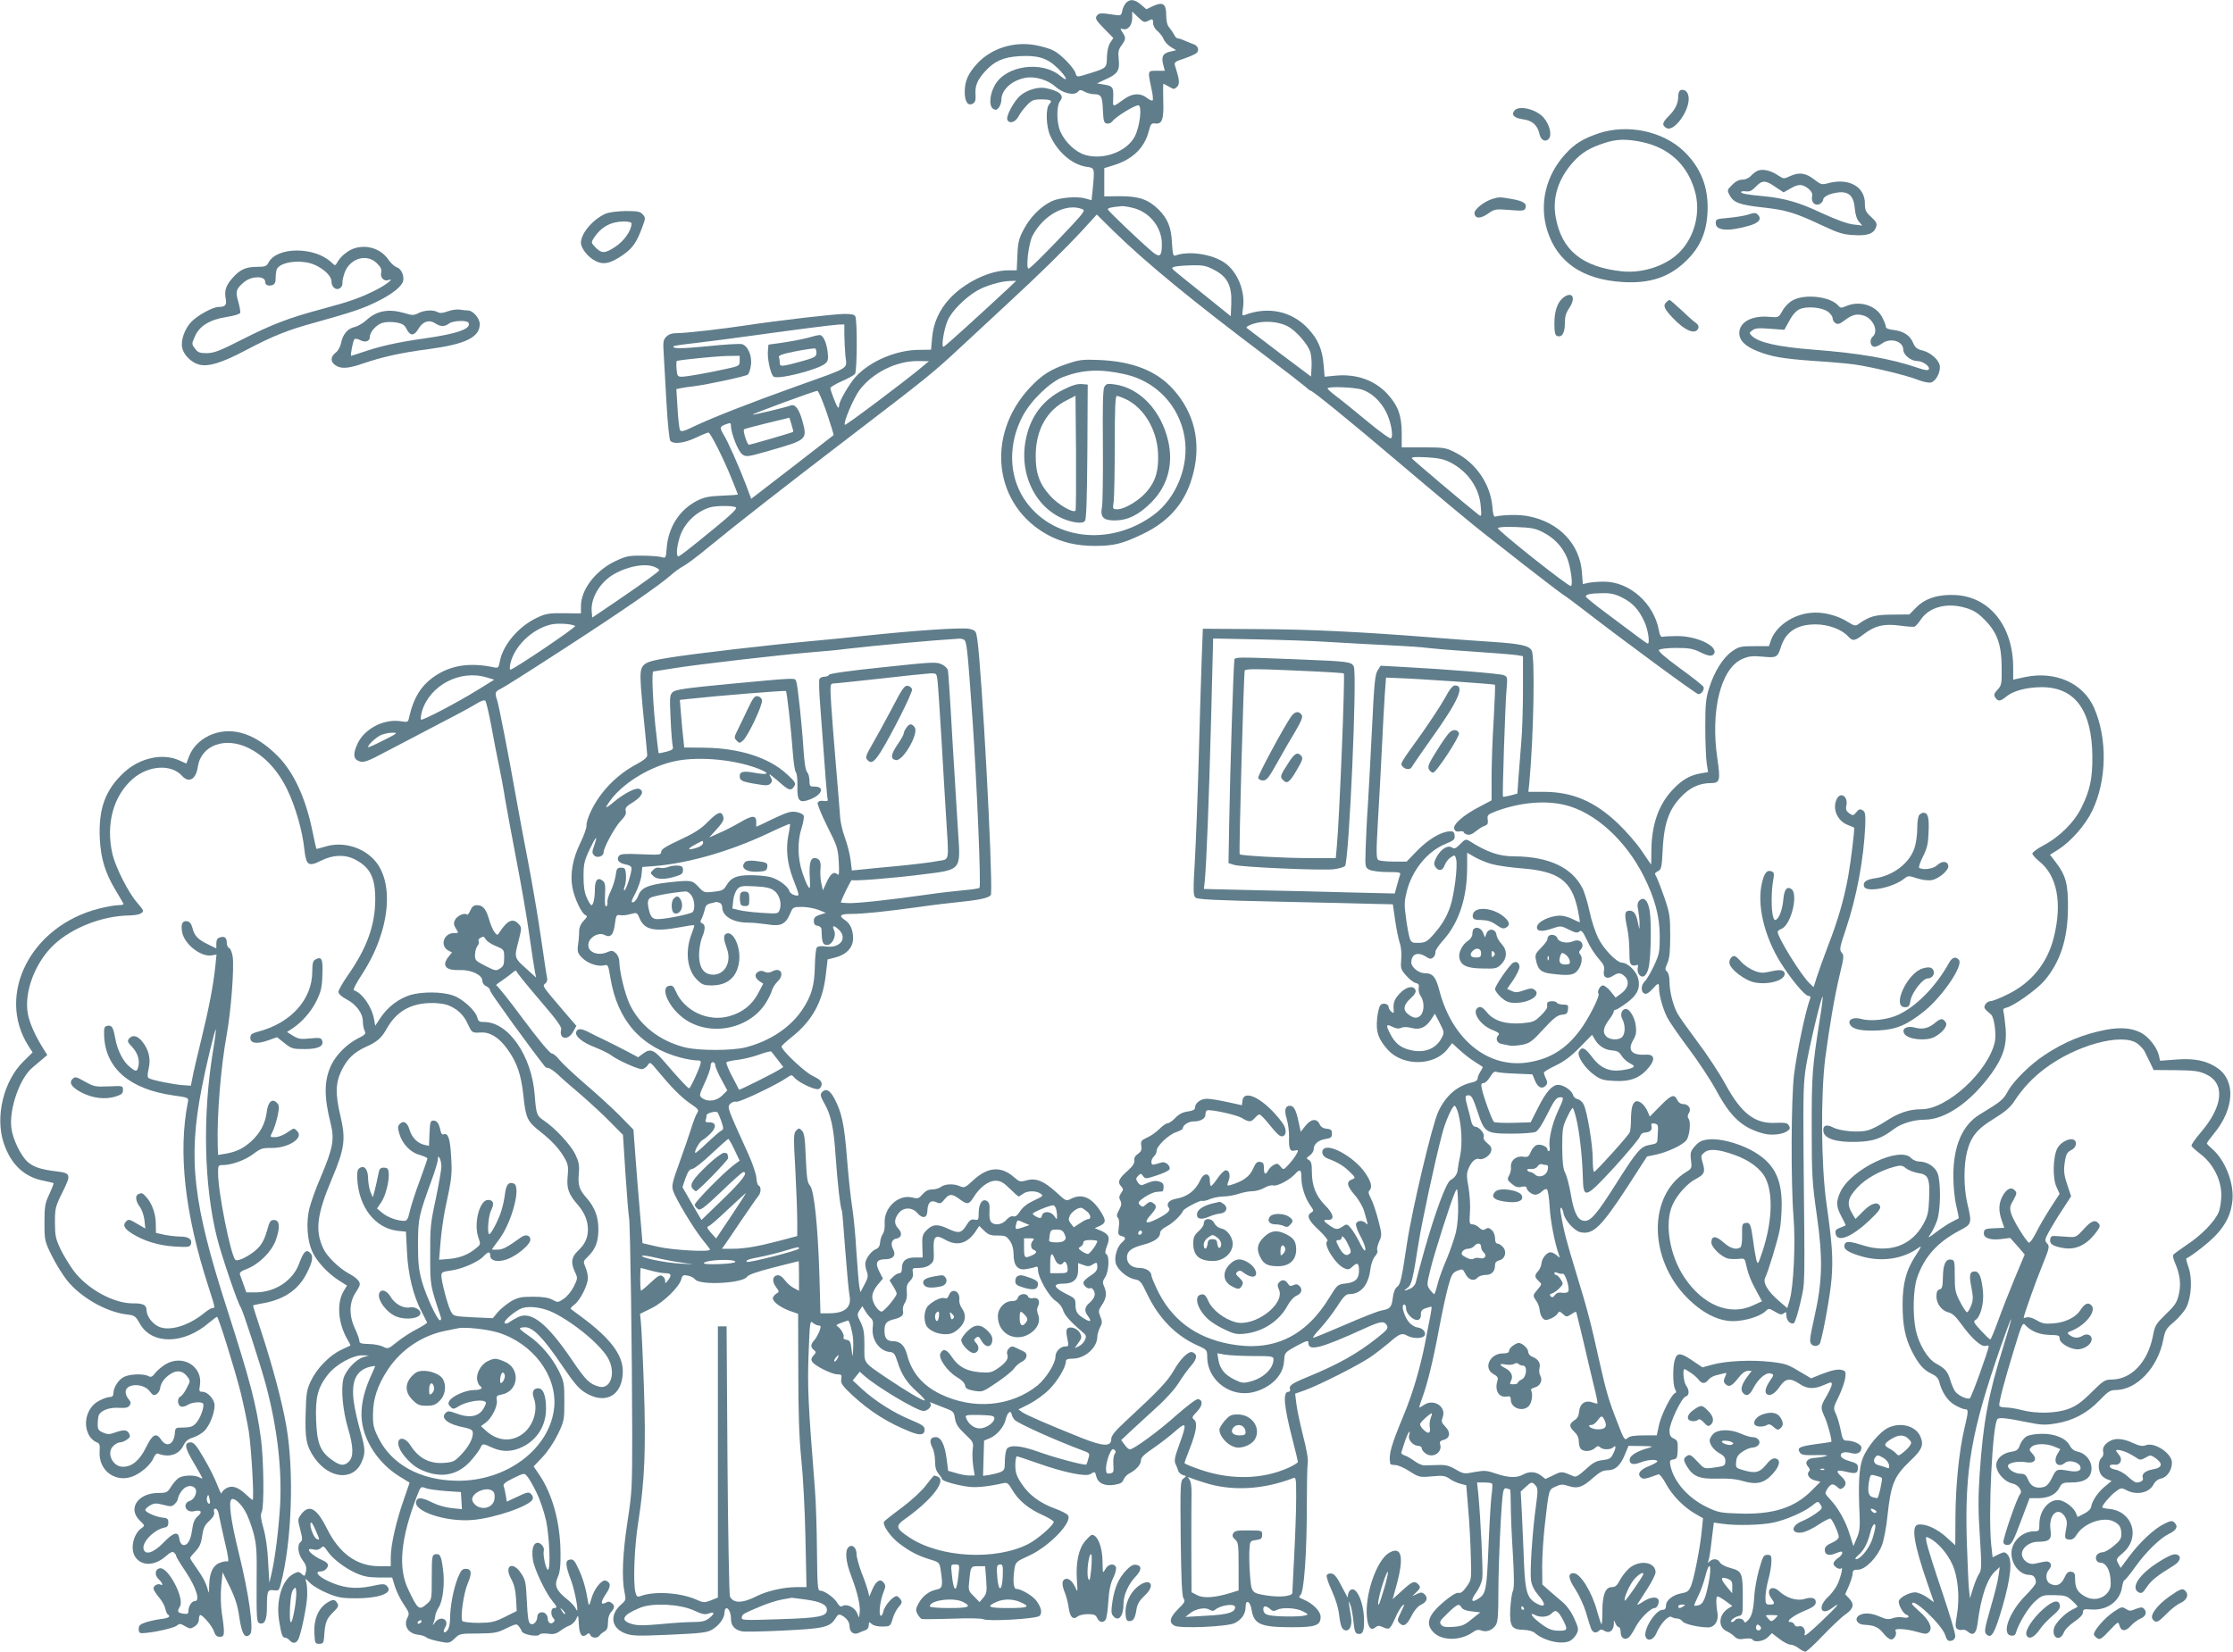 <?xml version="1.0" standalone="no"?>
<!DOCTYPE svg PUBLIC "-//W3C//DTD SVG 20010904//EN"
 "http://www.w3.org/TR/2001/REC-SVG-20010904/DTD/svg10.dtd">
<svg version="1.0" xmlns="http://www.w3.org/2000/svg"
 width="1280pt" height="947pt" viewBox="0 0 1280 947"
 preserveAspectRatio="xMidYMid meet">
<g transform="translate(0,947) scale(0.1,-0.1)"
fill="#607d8b" stroke="none">
<path d="M6455 9454 c-9 -9 -19 -30 -22 -46 -6 -28 -7 -29 -52 -22 -71 11 -83
10 -95 -8 -9 -15 -2 -26 43 -72 l53 -54 -18 -27 c-11 -17 -18 -48 -19 -82 -1
-62 -1 -63 -97 -93 -78 -24 -75 -24 -83 1 -11 33 -84 108 -126 129 -20 11 -66
24 -103 31 -124 23 -254 -18 -335 -106 -52 -57 -71 -100 -71 -163 0 -57 20
-83 48 -65 12 7 16 21 14 49 -4 51 9 84 54 134 54 60 105 82 197 88 106 6 159
-10 219 -68 53 -51 67 -88 17 -46 -105 89 -310 62 -375 -50 -31 -53 -37 -121
-11 -138 15 -9 21 -7 33 8 8 11 14 30 14 43 0 58 59 112 138 127 55 10 130
-12 173 -52 43 -38 109 -52 129 -27 9 11 16 11 38 -1 15 -8 38 -14 52 -14 42
0 49 -12 52 -90 3 -65 6 -75 22 -78 11 -3 25 3 32 12 19 27 136 98 151 92 20
-8 7 -119 -21 -176 -43 -87 -177 -139 -283 -109 -56 15 -117 72 -145 135 -22
51 -23 149 -1 175 26 32 -4 58 -84 74 -42 8 -105 -10 -143 -42 -36 -29 -84
-118 -76 -139 10 -26 46 -16 64 18 9 18 31 47 49 65 27 29 38 33 80 33 57 0
68 -6 48 -27 -22 -22 -19 -128 5 -181 43 -95 125 -165 206 -178 50 -7 49 -5
38 -125 l-7 -67 -35 10 c-50 14 -150 5 -194 -16 -61 -29 -122 -90 -158 -158
-29 -54 -35 -75 -38 -150 l-4 -88 -48 0 c-108 0 -252 -70 -338 -164 -58 -63
-92 -139 -99 -223 l-6 -68 -71 -1 c-127 -1 -275 -63 -358 -151 -37 -39 -98
-143 -98 -167 0 -10 -3 -16 -7 -12 -9 9 -43 97 -43 111 0 6 29 23 65 39 35 15
69 34 76 42 12 15 14 299 2 330 -4 10 -22 14 -62 14 -58 0 -383 -38 -561 -65
-138 -21 -348 -45 -397 -45 -30 0 -49 -6 -63 -20 -19 -19 -20 -29 -15 -108 3
-48 10 -175 16 -282 6 -107 16 -201 21 -207 18 -22 80 -14 146 17 35 17 68 30
73 30 11 0 87 -150 133 -265 20 -49 36 -90 36 -91 0 -1 -42 -4 -92 -6 -75 -3
-103 -9 -144 -30 -99 -51 -162 -150 -172 -266 -5 -63 -5 -64 -31 -56 -14 4
-64 8 -111 8 -75 1 -93 -3 -152 -31 -114 -54 -198 -163 -198 -259 l0 -41 -97
1 c-86 1 -105 -2 -155 -26 -105 -49 -196 -156 -213 -251 -7 -37 -9 -39 -39
-32 -135 27 -241 11 -334 -52 -78 -53 -122 -124 -147 -237 -6 -27 -7 -28 -51
-21 -95 14 -207 -45 -245 -130 -24 -52 -24 -82 0 -95 33 -17 47 -12 188 63 75
39 207 108 292 153 86 44 176 93 200 108 27 17 47 24 53 18 5 -5 20 -69 34
-143 13 -73 33 -176 44 -227 11 -52 27 -138 35 -191 9 -53 38 -211 65 -351 27
-140 61 -334 74 -430 14 -96 28 -191 32 -210 l7 -35 -44 40 c-83 74 -82 71
-58 165 20 78 20 82 3 101 -33 37 -65 24 -111 -47 -12 -18 -13 -18 -28 1 -9
11 -23 44 -31 72 -18 62 -36 83 -70 83 -18 0 -28 -8 -38 -30 -7 -17 -15 -27
-19 -24 -13 13 -58 -7 -69 -31 -9 -19 -7 -29 6 -50 16 -25 16 -25 -12 -25 -59
0 -82 -73 -32 -100 l21 -11 -21 -26 c-39 -50 -15 -78 64 -75 66 3 131 -28 131
-61 0 -13 9 -26 23 -32 12 -5 22 -17 22 -26 0 -11 232 -332 316 -437 1 -2 9
-5 18 -6 9 -1 33 -18 54 -37 20 -20 80 -72 132 -116 52 -45 128 -115 168 -156
l73 -74 14 -219 c8 -120 17 -236 21 -256 7 -43 17 -756 18 -1233 0 -310 -1
-341 -27 -509 -28 -182 -34 -325 -17 -406 9 -42 8 -46 -20 -70 -67 -59 -57
-134 23 -165 41 -15 67 -16 254 -8 179 8 214 12 243 28 42 25 72 65 73 99 3
50 37 18 37 -34 0 -40 19 -63 60 -73 13 -4 121 -2 239 4 234 11 269 19 300 70
14 23 20 25 36 17 28 -15 45 -38 45 -64 0 -32 25 -50 53 -36 12 5 30 13 40 16
9 3 17 15 17 27 0 20 2 21 18 7 10 -9 35 -15 62 -14 43 1 44 2 57 45 7 25 23
55 35 68 17 18 20 28 12 40 -6 9 -16 19 -22 21 -18 6 -72 -53 -78 -87 -4 -17
-11 -28 -16 -25 -13 8 -2 91 17 137 12 29 12 37 1 52 -19 26 -44 12 -65 -37
l-18 -42 -7 29 c-4 17 -20 65 -37 107 -16 43 -29 90 -29 106 0 38 -24 60 -45
42 -23 -19 -18 -83 15 -168 35 -91 53 -170 48 -209 l-4 -28 -12 28 c-13 31
-59 53 -82 39 -11 -7 -19 -2 -32 20 -19 30 -73 68 -98 68 -13 0 -15 33 -17
228 -1 125 -6 286 -12 357 -39 490 -43 584 -36 773 7 182 8 192 24 178 10 -9
25 -16 33 -16 14 0 15 -5 5 -33 -7 -17 -20 -41 -29 -51 -22 -24 -23 -40 -3
-56 14 -11 14 -15 -2 -32 -13 -14 -15 -24 -7 -36 14 -23 112 -72 144 -72 23 0
26 -3 22 -28 -3 -24 6 -37 62 -90 101 -94 207 -161 336 -212 56 -22 80 -18 80
14 0 18 -14 28 -82 56 -96 40 -202 107 -277 176 l-53 49 20 25 20 25 24 -21
c69 -63 305 -204 341 -204 27 0 53 30 39 45 -4 4 -2 6 3 4 6 -2 38 -15 71 -28
59 -22 62 -24 68 -64 6 -33 18 -52 57 -89 48 -45 50 -50 45 -85 -3 -21 -2 -64
2 -95 l9 -58 -31 0 c-17 0 -51 6 -76 14 l-45 13 -8 63 c-11 86 -32 130 -63
130 -32 0 -39 -21 -20 -59 9 -16 16 -52 16 -79 0 -35 6 -56 20 -72 11 -13 20
-27 20 -31 0 -11 89 -36 155 -44 44 -5 112 2 196 21 23 5 29 0 52 -39 35 -60
93 -108 172 -143 35 -16 65 -34 65 -40 0 -19 -94 -101 -146 -127 -189 -96
-506 -78 -680 37 -80 53 -83 66 -26 107 155 110 241 222 186 243 -9 3 -17 6
-19 6 -3 0 -23 -25 -46 -55 -24 -32 -83 -87 -138 -128 -53 -39 -99 -76 -103
-81 -12 -18 36 -88 87 -126 62 -47 105 -69 175 -91 54 -16 55 -18 62 -60 14
-92 11 -106 -23 -113 -43 -8 -82 -38 -104 -80 -16 -30 -17 -38 -6 -60 8 -14
19 -27 25 -29 6 -1 84 -1 174 2 90 4 171 2 179 -3 26 -14 305 2 322 19 17 17
9 52 -20 89 -22 28 -87 66 -114 66 -16 0 -20 52 -9 120 6 33 11 38 82 70 117
53 254 196 223 233 -6 8 -38 24 -70 36 -87 31 -151 78 -193 141 -31 46 -37 64
-38 108 0 28 4 52 9 52 5 0 58 -18 118 -39 146 -52 277 -80 303 -63 26 16 27
16 34 -13 10 -39 45 -56 100 -49 37 6 50 12 56 30 5 12 19 28 32 35 40 20 68
52 68 75 0 18 18 35 73 72 39 27 96 71 125 97 64 57 67 46 21 -80 -25 -68 -29
-91 -21 -108 6 -12 13 -30 16 -40 3 -11 16 -21 28 -25 20 -5 20 -6 2 -19 -18
-13 -19 -29 -16 -341 3 -236 7 -332 16 -346 11 -17 7 -25 -31 -62 -48 -48 -54
-77 -21 -95 33 -18 306 -6 346 15 41 21 62 53 62 93 0 45 26 33 34 -15 13 -85
51 -102 231 -102 137 0 165 10 165 60 0 32 -45 77 -98 99 -27 11 -30 15 -18
25 21 15 37 241 37 511 0 116 2 226 5 245 4 23 -6 79 -27 160 -17 69 -35 151
-38 182 l-7 57 59 21 c82 30 301 141 368 186 30 20 79 58 110 84 63 55 75 59
107 41 30 -16 80 -17 95 -2 16 16 -3 45 -34 49 -32 5 -59 30 -75 69 -16 38
-18 63 -4 63 6 0 10 -10 10 -23 0 -29 42 -70 67 -65 12 2 18 12 18 31 -1 21 6
29 29 37 16 5 30 9 32 7 1 -1 -1 -22 -6 -47 -5 -25 -19 -94 -30 -155 -28 -144
-71 -291 -121 -412 -76 -184 -90 -231 -80 -285 0 -5 14 -8 29 -8 15 0 52 -16
82 -36 54 -34 57 -35 127 -29 63 6 76 4 101 -13 15 -11 43 -24 62 -29 l35 -9
11 -135 c7 -74 13 -195 15 -270 4 -135 4 -136 -24 -176 -20 -29 -34 -39 -46
-36 -12 3 -40 -14 -79 -46 -96 -80 -114 -131 -64 -181 49 -49 154 -48 224 1
19 14 32 17 50 10 29 -11 63 2 82 31 12 18 15 58 15 188 0 170 17 523 27 573
4 20 10 27 21 23 8 -3 17 -6 19 -6 2 0 4 -39 4 -87 0 -49 5 -175 12 -281 8
-140 8 -198 0 -215 -6 -12 -12 -59 -15 -104 -4 -99 8 -117 78 -118 25 -1 52
-8 62 -17 53 -47 157 -70 203 -46 14 8 31 26 38 41 12 24 10 34 -14 87 -17 38
-42 73 -68 95 -23 19 -58 50 -78 67 l-37 33 -1 105 c0 58 7 164 15 235 24 209
22 203 61 221 30 14 41 15 74 4 52 -17 81 -8 140 45 40 35 58 45 86 45 43 0
73 27 99 92 l20 48 75 -1 c66 -1 71 -2 40 -11 -63 -17 -105 -42 -108 -64 -4
-29 20 -36 62 -19 39 16 96 20 96 6 0 -4 -20 -16 -45 -26 -53 -20 -73 -46 -49
-66 15 -12 21 -11 101 18 6 2 26 -23 44 -57 34 -64 104 -135 171 -172 l40 -23
-7 -70 c-9 -96 -43 -270 -61 -316 -13 -32 -21 -38 -54 -44 -51 -9 -90 -40 -90
-71 0 -17 -6 -24 -19 -24 -43 0 -118 -124 -96 -159 14 -24 45 -11 60 25 22 53
69 104 86 93 8 -5 23 -9 33 -9 10 0 24 -7 31 -17 11 -15 88 -33 145 -34 37 -1
63 37 55 81 -8 46 -9 89 -2 96 3 3 24 -8 46 -24 l41 -30 -26 -16 c-53 -36 -57
-106 -6 -129 15 -7 35 -20 45 -31 15 -14 28 -17 57 -12 22 3 41 2 45 -4 11
-19 65 -11 89 13 l23 23 43 -33 c23 -18 52 -33 64 -33 11 0 32 -9 46 -20 14
-11 31 -20 39 -20 7 0 53 42 101 93 49 51 107 106 129 121 47 33 52 58 20 92
l-22 23 22 50 c11 27 21 59 21 70 0 17 6 21 30 21 43 0 111 70 138 141 11 30
25 104 31 164 20 187 38 230 130 318 67 63 80 92 60 138 -25 63 -113 87 -185
53 -49 -23 -120 -109 -146 -174 -22 -56 -27 -147 -18 -340 2 -58 -1 -85 -17
-120 l-19 -45 -22 70 c-23 75 -66 151 -114 201 -29 31 -29 32 -13 58 20 30 32
32 57 10 14 -14 20 -14 33 -4 22 18 19 38 -12 66 -34 32 -25 39 32 25 53 -13
65 -9 65 24 0 20 -8 26 -47 37 -29 8 -49 20 -51 30 -4 20 23 27 62 16 33 -9
56 4 56 32 0 19 -45 40 -85 40 -19 0 -24 8 -34 61 -7 34 -19 76 -28 94 -15 31
-14 35 17 98 17 35 34 83 37 105 5 34 2 41 -15 46 -25 8 -60 1 -129 -26 l-51
-21 -49 29 c-86 52 -93 55 -186 66 -111 12 -251 5 -330 -16 l-58 -16 -61 41
c-66 45 -86 45 -99 -2 -11 -40 -10 -139 2 -162 9 -16 9 -22 0 -25 -20 -7 -81
-128 -92 -186 l-12 -56 -75 0 c-54 0 -80 -4 -93 -16 -16 -14 -20 -8 -57 88
-51 130 -65 180 -103 348 -52 234 -68 295 -133 508 -57 187 -72 241 -90 350
-7 40 9 34 17 -7 8 -39 61 -98 96 -106 72 -16 118 28 267 256 l115 178 52 11
c62 13 147 52 172 80 20 22 29 108 14 126 -7 9 -6 19 2 32 16 25 -2 52 -35 52
-12 0 -25 9 -31 22 -17 37 -34 32 -97 -32 l-61 -62 -12 28 c-16 38 -48 66 -68
59 -19 -8 -27 -36 -28 -105 0 -30 -3 -63 -7 -72 -8 -20 -194 -226 -204 -227
-5 -1 -8 32 -8 72 0 82 -31 271 -52 314 -7 15 -23 29 -35 31 -12 2 -23 13 -27
25 -6 25 -54 57 -84 57 -34 0 -70 -40 -115 -130 l-43 -85 -99 -3 c-55 -1 -105
1 -111 5 -11 8 -62 148 -71 196 -4 20 -1 27 11 27 9 0 26 16 38 36 15 25 25
33 37 28 9 -4 59 -8 111 -10 l94 -4 14 -34 c16 -40 40 -53 61 -32 12 12 12 20
3 41 -7 14 -12 30 -12 35 0 5 30 23 68 41 48 23 87 52 138 104 l70 72 16 -27
c22 -38 59 -61 102 -63 26 -2 38 -9 51 -30 9 -15 30 -34 47 -43 27 -14 29 -18
15 -26 -9 -5 -40 -12 -67 -15 -69 -8 -120 16 -166 79 -38 51 -57 59 -73 29
-14 -25 35 -98 91 -137 35 -25 53 -29 117 -32 90 -4 146 19 195 81 36 45 28
73 -20 70 -80 -5 -106 25 -73 82 17 28 20 46 16 82 -5 47 -35 98 -57 98 -24 0
-35 -32 -20 -59 17 -33 17 -80 0 -100 -18 -22 -73 -20 -94 3 -21 23 -15 51 20
98 13 17 24 36 24 42 0 6 5 11 10 11 6 0 35 18 65 40 62 46 80 87 64 144 -11
39 -60 86 -90 86 -31 0 -107 78 -139 144 -16 33 -39 102 -49 153 -11 50 -29
110 -41 132 -60 118 -194 180 -391 181 -86 0 -155 24 -256 88 -20 12 -25 11
-52 -17 -26 -26 -34 -30 -49 -20 -25 15 -62 -9 -88 -56 -14 -27 -16 -39 -8
-53 19 -29 43 -27 55 7 6 16 21 37 35 45 23 16 24 15 31 -11 10 -40 -12 -209
-35 -274 -22 -62 -49 -106 -102 -165 -30 -33 -42 -39 -77 -40 -38 -1 -43 1
-53 29 -5 17 -15 69 -21 116 -10 73 -9 95 5 151 32 123 118 228 221 271 49 20
56 26 53 49 -2 21 -8 25 -31 23 -49 -3 -120 -46 -183 -110 l-61 -63 -74 0
c-41 0 -80 4 -88 9 -12 8 -13 39 -3 213 7 111 17 302 23 423 6 121 13 263 17
315 l7 95 70 -3 c121 -4 550 -34 554 -38 3 -3 -1 -93 -7 -202 -7 -108 -12
-256 -12 -329 l0 -132 -70 -37 c-93 -48 -154 -103 -144 -127 5 -13 14 -17 30
-14 13 2 24 1 24 -4 0 -4 9 -11 20 -14 14 -4 30 2 50 19 16 13 39 28 51 31 16
6 20 13 17 35 -4 27 -1 30 51 50 134 49 275 62 390 35 172 -41 349 -201 454
-410 63 -127 90 -227 91 -340 0 -93 -2 -105 -33 -172 -19 -40 -42 -80 -52 -89
-23 -21 -25 -62 -2 -71 11 -4 25 4 44 25 35 39 39 39 39 5 0 -40 23 -121 48
-169 12 -23 66 -102 121 -175 55 -73 127 -182 160 -243 82 -152 149 -213 268
-245 46 -13 113 -6 140 15 14 10 16 17 7 31 -9 15 -22 17 -72 15 -122 -7 -199
51 -293 224 -34 62 -105 170 -159 241 -53 71 -105 144 -115 163 -26 49 -45
127 -45 181 0 28 -6 51 -14 58 -13 11 -12 17 2 49 12 28 16 67 16 157 0 109
-3 129 -32 215 -18 52 -39 106 -46 120 -13 22 -12 25 8 35 19 10 22 21 27 125
8 162 41 244 127 322 42 38 93 58 148 58 53 0 57 14 38 142 -40 274 20 515
142 569 38 17 57 19 118 14 80 -8 85 -5 105 57 28 86 92 128 198 128 74 0 151
-29 187 -69 26 -29 38 -27 91 14 64 48 113 60 205 48 41 -6 80 -8 85 -6 6 2
23 22 38 44 48 69 149 95 253 64 46 -13 70 -28 110 -68 72 -73 97 -141 98
-274 1 -95 -1 -103 -24 -128 -19 -20 -22 -30 -14 -42 16 -26 29 -26 63 2 40
34 118 55 206 55 191 -1 287 -134 289 -400 0 -124 -13 -189 -61 -287 -42 -87
-126 -171 -221 -221 -34 -18 -62 -39 -62 -46 0 -7 18 -27 40 -45 102 -82 132
-238 83 -435 -36 -147 -129 -262 -266 -328 -42 -21 -85 -38 -96 -38 -11 0 -25
-9 -31 -19 -10 -20 -8 -23 33 -58 18 -14 31 -112 22 -156 -37 -169 -273 -387
-420 -387 -72 0 -133 -21 -206 -69 -33 -22 -80 -46 -102 -52 -52 -14 -156 -5
-198 16 -40 21 -61 13 -57 -22 5 -42 76 -64 193 -60 94 3 140 19 212 74 41 31
113 53 174 53 121 0 267 102 386 267 65 91 87 160 80 253 -4 41 -9 85 -12 96
-5 17 -1 23 18 27 43 11 172 103 215 153 92 108 135 240 136 419 1 136 -12
185 -69 260 l-34 44 49 31 c73 47 155 141 194 223 83 174 87 414 9 590 -63
141 -221 211 -395 175 l-68 -15 0 68 c0 236 -132 404 -326 417 -99 6 -176 -17
-229 -70 l-40 -41 -100 -1 c-100 -1 -128 -9 -196 -57 -12 -9 -24 -6 -55 14
-60 39 -147 61 -216 53 -104 -10 -201 -79 -228 -161 l-10 -30 -84 0 c-78 0
-88 -2 -128 -30 -52 -37 -101 -115 -131 -210 -19 -60 -22 -93 -22 -225 0 -85
4 -178 8 -206 l8 -51 -41 -7 c-62 -10 -110 -38 -163 -95 -80 -85 -120 -201
-121 -348 0 -45 -1 -81 -2 -80 -1 1 -25 36 -53 78 -28 42 -89 112 -135 156
-135 129 -263 183 -429 183 l-86 0 5 48 c25 264 34 725 14 762 -15 28 -62 39
-230 50 -85 5 -238 17 -340 25 -403 32 -709 47 -1005 48 l-310 2 -7 -185 c-4
-102 -11 -358 -17 -570 -6 -212 -16 -472 -22 -579 -10 -163 -9 -195 3 -207 11
-11 104 -16 483 -24 259 -6 510 -11 559 -13 l90 -2 13 -90 c7 -49 19 -108 26
-130 9 -24 12 -63 9 -96 -4 -52 -2 -58 28 -92 18 -21 42 -40 55 -43 17 -4 21
-11 17 -29 -2 -13 3 -34 12 -47 22 -31 21 -91 -3 -112 -19 -18 -43 -14 -73 12
-27 23 -22 51 17 87 24 21 33 37 29 48 -11 29 -54 20 -90 -19 -32 -33 -39 -54
-35 -98 1 -16 -1 -17 -14 -6 -8 7 -15 18 -15 25 0 19 -32 28 -47 12 -7 -7 -16
-42 -19 -78 -8 -76 7 -117 61 -178 86 -95 264 -94 341 2 l28 36 42 -39 c23
-21 61 -51 85 -66 24 -16 46 -29 48 -31 2 -1 -4 -14 -13 -27 -9 -14 -16 -32
-16 -40 0 -9 -12 -18 -27 -21 -89 -19 -155 -75 -199 -170 -35 -76 -150 -561
-179 -755 -30 -200 -37 -235 -56 -248 -12 -8 -21 -31 -25 -62 -7 -56 -15 -65
-65 -74 -19 -3 -113 -40 -207 -81 -95 -41 -177 -75 -184 -75 -6 0 12 24 40 53
27 30 71 86 96 125 36 57 51 72 70 72 66 0 109 50 121 140 4 33 15 64 27 77
11 12 17 27 13 33 -4 7 1 29 10 50 17 37 17 41 -5 127 -13 48 -31 103 -42 122
-13 24 -16 37 -9 44 19 19 12 51 -25 104 -56 82 -193 163 -233 138 -21 -13
-12 -45 16 -56 61 -23 93 -42 129 -77 34 -33 35 -36 17 -43 -37 -13 -34 -36
11 -89 24 -27 48 -69 55 -93 25 -85 24 -83 10 -70 -18 18 -48 16 -56 -3 -3 -8
7 -37 21 -64 28 -51 40 -90 28 -90 -4 1 -17 22 -30 49 -13 26 -34 61 -47 77
-20 25 -26 27 -42 16 -35 -24 -44 -24 -78 -1 -41 28 -44 36 -13 35 40 -2 34
33 -16 83 -53 54 -76 111 -76 192 0 45 -4 60 -17 68 -17 9 -16 11 5 26 12 9
22 24 22 34 0 30 25 53 66 60 33 5 39 10 39 31 0 20 -5 26 -30 28 -20 2 -34
11 -40 25 -16 36 -49 33 -81 -7 l-28 -35 -13 60 c-13 63 -27 89 -48 89 -28 0
-35 -25 -19 -76 8 -27 14 -74 13 -105 -2 -64 5 -83 32 -76 11 3 19 3 19 0 0
-12 -26 -51 -53 -80 -30 -32 -30 -32 -47 -11 -14 17 -20 19 -38 9 -12 -6 -26
-20 -32 -31 -16 -29 -25 -24 -25 13 0 25 -4 33 -22 35 -17 3 -26 -6 -41 -41
-19 -43 -58 -71 -129 -92 -20 -5 -21 -4 -11 23 13 33 5 62 -16 62 -8 0 -29
-20 -46 -45 -17 -25 -34 -45 -38 -45 -4 0 -7 15 -7 33 0 43 -34 45 -54 2 -28
-62 -74 -97 -143 -109 -38 -7 -55 -30 -38 -51 12 -15 -8 -34 -68 -64 -64 -33
-78 -24 -36 23 36 41 38 53 11 70 -12 8 -21 5 -37 -9 -18 -17 -22 -17 -36 -4
-13 14 -10 19 27 45 23 15 53 29 68 30 14 1 29 3 34 3 4 1 7 12 7 26 0 18 -7
26 -27 31 -24 6 -39 3 -93 -20 -9 -4 -20 2 -28 15 -12 18 -11 24 2 37 14 15
17 15 29 -2 12 -16 16 -16 79 5 37 12 69 27 72 35 7 19 -23 46 -45 39 -10 -3
-28 -8 -39 -11 -15 -4 -20 -1 -20 14 0 11 7 25 15 32 8 7 15 21 15 31 0 28 69
94 113 108 20 7 37 16 37 21 0 19 33 40 61 40 41 0 69 16 69 40 0 10 3 21 8
23 15 9 168 -24 200 -43 42 -25 53 -25 75 0 9 11 21 20 26 20 6 0 27 -21 48
-47 59 -72 71 -83 88 -77 22 9 19 47 -7 80 -97 130 -218 195 -226 123 l-3 -26
-82 18 c-45 10 -98 19 -118 19 -37 0 -69 -24 -69 -52 0 -10 -13 -17 -42 -21
-29 -4 -50 -15 -70 -36 -16 -17 -36 -31 -44 -31 -9 0 -30 -15 -47 -32 -18 -18
-49 -41 -71 -50 -34 -16 -38 -21 -34 -48 4 -23 -1 -33 -19 -46 -16 -10 -23
-23 -21 -38 2 -16 -9 -32 -35 -56 -53 -46 -63 -67 -42 -90 15 -17 16 -21 1
-41 -11 -17 -13 -27 -4 -42 8 -16 7 -28 -7 -54 -14 -25 -16 -36 -7 -45 7 -7 9
-28 5 -55 -5 -39 -4 -45 16 -50 26 -7 27 -15 1 -38 -26 -24 -43 -78 -35 -115
8 -38 65 -87 109 -95 32 -6 38 -14 71 -83 67 -141 166 -242 293 -298 51 -23
52 -25 52 -66 1 -121 113 -218 237 -205 63 7 132 44 167 90 27 37 34 57 38
108 2 32 7 38 70 72 61 32 68 34 68 17 0 -50 72 -31 326 85 88 40 109 43 124
15 9 -16 1 -26 -57 -72 -114 -90 -220 -150 -400 -224 -90 -37 -106 -49 -98
-71 2 -7 -2 -13 -9 -13 -34 0 -27 -79 23 -274 17 -66 31 -124 31 -128 0 -5
-26 -21 -57 -35 -147 -65 -325 -69 -495 -12 -54 18 -98 36 -98 40 0 5 13 41
29 81 39 99 47 151 26 168 -14 12 -13 16 16 46 33 34 36 66 7 72 -10 2 -59
-35 -123 -91 -105 -94 -246 -197 -268 -197 -7 0 -21 12 -31 27 l-19 26 54 51
c30 28 96 88 146 134 55 49 108 108 130 144 21 33 53 78 72 99 34 40 36 64 6
76 -22 8 -70 -39 -108 -107 -32 -57 -92 -120 -260 -275 -76 -70 -97 -96 -97
-116 0 -45 -45 -43 -169 6 -188 75 -316 131 -340 147 l-23 17 62 31 c35 18 86
55 114 83 49 49 96 129 96 162 0 11 11 15 38 15 71 0 142 63 142 126 0 11 7
35 15 52 14 26 14 35 2 64 -12 30 -11 35 10 67 25 37 29 67 12 105 -10 21 -9
30 6 53 21 32 26 120 7 132 -9 5 -8 17 4 49 19 48 11 66 -41 88 l-30 12 27 12
c38 18 40 31 8 82 -52 83 -108 107 -172 74 -26 -14 -29 -12 -79 34 -74 68
-119 87 -172 73 -39 -11 -43 -10 -74 17 -74 66 -152 60 -235 -18 -44 -41 -51
-44 -74 -34 -35 16 -86 15 -110 -3 -10 -8 -33 -15 -51 -15 -22 0 -38 -8 -55
-28 -21 -24 -27 -26 -59 -18 -79 19 -162 -57 -158 -146 2 -27 -3 -53 -10 -62
-7 -9 -14 -30 -16 -48 -1 -21 -9 -34 -22 -39 -28 -10 -63 -57 -63 -85 0 -12 4
-34 10 -48 7 -21 5 -35 -14 -70 l-24 -45 -6 31 c-3 17 -11 108 -17 202 -5 94
-17 212 -25 261 -8 50 -21 173 -29 275 -15 193 -30 263 -73 343 -26 48 -49 59
-72 33 -9 -12 -6 -24 13 -58 40 -68 56 -141 67 -308 10 -148 27 -298 36 -311
2 -3 10 -105 19 -225 9 -120 20 -239 25 -264 12 -66 -27 -100 -118 -100 l-49
0 -6 218 c-9 285 -30 487 -54 514 -15 17 -19 44 -24 159 -4 112 -9 143 -22
156 -16 16 -18 16 -33 1 -15 -15 -16 -36 -5 -225 6 -114 11 -247 11 -294 l0
-86 -97 -26 c-130 -34 -204 -47 -276 -47 l-59 0 16 22 c9 13 53 77 97 143 45
66 87 127 95 136 17 19 18 56 3 61 -6 2 -12 22 -13 43 -1 22 -22 83 -45 135
-124 272 -123 271 -106 290 9 10 24 16 35 13 18 -5 232 97 291 138 26 18 27
18 44 -1 26 -29 119 -72 138 -64 9 3 17 16 17 28 0 17 -12 28 -51 47 -46 21
-179 147 -179 169 0 4 27 29 61 56 115 92 174 200 192 349 l11 94 44 11 c63
16 102 57 102 109 0 50 -16 86 -47 106 -38 25 -27 35 38 35 68 0 192 13 389
40 74 11 185 24 245 30 116 12 165 25 166 44 9 140 -53 1280 -79 1461 -7 47
-9 50 -44 59 -38 10 -315 -9 -598 -39 -74 -8 -209 -22 -300 -30 -255 -23 -692
-74 -825 -96 -167 -28 -169 -31 -161 -169 4 -58 14 -165 22 -238 7 -74 14
-142 14 -152 0 -13 -19 -29 -58 -50 -116 -61 -210 -158 -263 -268 -17 -34 -29
-73 -27 -85 1 -13 -14 -56 -34 -97 -45 -92 -61 -179 -47 -258 12 -64 53 -150
75 -159 12 -5 11 -10 -10 -32 -16 -16 -26 -38 -26 -56 0 -17 -2 -52 -6 -78 -6
-44 -3 -52 22 -78 31 -32 90 -53 127 -44 22 6 24 2 36 -72 41 -246 176 -398
406 -458 32 -8 72 -15 88 -15 25 0 27 -3 22 -22 -13 -43 -58 -138 -65 -138 -7
0 -59 56 -145 156 -56 65 -78 73 -116 45 l-31 -23 -56 30 c-31 17 -86 44 -122
62 -36 17 -82 40 -102 50 -45 24 -67 25 -75 4 -9 -25 35 -61 108 -89 37 -15
79 -35 93 -46 33 -26 150 -79 175 -79 10 0 25 10 33 21 14 22 15 21 54 -26 82
-99 137 -155 189 -191 50 -34 53 -38 40 -58 -7 -11 -22 -50 -33 -86 -11 -36
-41 -123 -67 -195 -40 -110 -46 -134 -37 -161 14 -46 116 -215 167 -279 25
-30 45 -57 45 -60 0 -15 -212 -3 -296 16 l-91 21 -16 191 c-9 106 -21 252 -26
326 l-10 134 -78 80 c-43 43 -132 125 -199 182 -66 57 -133 120 -148 139 -15
20 -35 36 -44 36 -10 1 -75 78 -162 195 -79 107 -149 195 -155 195 -5 0 8 12
30 26 22 15 50 36 63 47 12 11 22 15 22 9 0 -6 59 -79 131 -163 97 -113 129
-156 126 -171 -15 -56 39 -67 68 -14 l19 34 -75 87 c-124 146 -121 141 -103
156 9 7 13 21 10 33 -3 12 -19 118 -36 236 -17 118 -51 316 -75 440 -24 124
-55 290 -69 370 -42 238 -96 513 -106 544 -15 44 -13 51 23 68 17 8 181 112
364 231 329 213 546 363 613 423 19 17 50 39 67 48 18 9 84 58 146 110 162
133 431 343 827 646 427 327 452 346 629 511 80 74 192 178 250 232 196 181
333 316 438 429 l80 88 94 -93 c185 -181 452 -401 884 -726 105 -79 201 -154
216 -167 14 -13 28 -24 32 -24 11 0 242 -188 497 -405 232 -197 446 -375 492
-410 14 -11 117 -91 227 -178 111 -87 214 -165 229 -175 15 -9 73 -52 127 -94
210 -163 638 -478 650 -478 18 0 36 25 30 41 -3 8 -64 56 -136 108 -91 67
-126 98 -119 105 6 6 50 11 98 11 70 0 96 -4 133 -22 53 -27 77 -29 86 -8 16
43 -102 98 -212 98 -38 0 -76 -2 -84 -4 -10 -3 -17 9 -22 37 -28 154 -167 278
-313 279 -34 0 -75 -3 -92 -7 l-31 -7 -5 67 c-12 162 -131 288 -306 322 -53
11 -144 9 -192 -2 -7 -2 -13 19 -15 53 -10 131 -94 255 -212 314 -55 28 -64
30 -183 30 l-125 0 0 85 c-1 99 -21 154 -81 220 -73 80 -180 118 -300 106
l-61 -6 -6 70 c-7 86 -32 145 -88 205 -93 101 -229 130 -364 79 -15 -6 -16 -2
-10 38 15 97 -32 212 -106 262 -73 50 -207 69 -281 41 -13 -5 -16 6 -20 72 -4
89 -24 138 -76 191 -59 58 -113 77 -219 77 l-93 -1 0 81 0 81 55 17 c107 33
176 100 200 195 11 42 15 47 38 44 39 -5 49 25 45 134 -1 52 -1 94 0 94 2 0
17 -8 33 -17 27 -16 30 -16 46 -1 17 17 14 41 -12 123 -5 18 2 23 52 39 32 11
64 25 72 32 17 15 8 42 -16 50 -10 4 -32 12 -50 20 -17 8 -36 14 -42 14 -6 0
-16 10 -22 23 -6 12 -19 30 -28 41 -10 11 -16 36 -16 68 0 66 -18 79 -74 54
l-40 -19 -31 27 c-36 30 -62 33 -85 10z m123 -105 c29 15 32 14 32 -13 0 -14
11 -33 25 -44 13 -11 29 -31 35 -46 5 -14 24 -35 41 -45 l31 -19 -30 -7 c-45
-9 -56 -28 -45 -73 l10 -38 -46 0 c-53 1 -53 2 -31 -101 8 -34 11 -65 7 -69
-3 -3 -18 3 -33 15 -37 29 -83 27 -130 -7 -68 -49 -65 -49 -63 5 3 62 -2 70
-52 78 l-41 7 43 20 c75 33 88 51 82 115 -5 45 -2 59 16 83 25 35 26 43 5 75
-14 22 -14 23 4 18 28 -7 52 23 52 65 l0 36 34 -33 c29 -28 37 -31 54 -22z
m-88 -1070 c98 -22 170 -111 170 -208 0 -70 -11 -80 -52 -47 -67 56 -258 238
-258 246 0 8 25 13 80 18 8 1 35 -3 60 -9z m-286 -8 c17 -7 10 -17 -54 -87
-129 -138 -244 -254 -254 -254 -17 0 0 143 22 187 62 120 193 191 286 154z
m757 -349 c75 -39 101 -91 97 -192 l-3 -73 -154 124 c-192 154 -181 145 -181
152 0 9 39 14 116 16 61 1 80 -3 125 -27z m-1181 -105 c-168 -156 -362 -333
-371 -335 -15 -6 0 95 23 150 22 53 99 130 168 171 52 30 138 55 190 56 l35 1
-45 -43z m1600 -217 c48 -25 117 -103 131 -149 6 -20 9 -59 7 -88 l-3 -52
-180 135 c-99 75 -184 140 -189 144 -5 5 13 16 40 24 60 19 140 13 194 -14z
m-2540 -47 c0 -32 3 -87 6 -123 8 -79 37 -61 -281 -175 -271 -97 -482 -180
-585 -229 -59 -29 -76 -33 -82 -22 -4 7 -11 63 -14 124 l-7 111 24 5 c13 3 47
8 74 11 81 10 299 57 311 67 7 5 15 28 18 52 9 55 -17 114 -52 123 -14 3 -101
-2 -194 -12 -148 -15 -211 -15 -196 0 2 3 65 12 139 20 74 9 215 27 314 41
253 35 454 61 493 63 l32 1 0 -57z m-600 -152 c0 -28 -3 -30 -77 -46 -108 -24
-223 -44 -254 -45 -25 0 -27 4 -31 45 -2 25 -1 45 2 46 47 9 233 27 288 28
l72 1 0 -29z m1050 -31 c-88 -75 -442 -341 -447 -336 -11 11 50 154 85 201 75
98 208 165 332 165 l65 -1 -35 -29z m2521 -135 c55 -20 103 -66 135 -128 27
-53 43 -141 27 -150 -6 -4 -69 42 -140 101 -71 59 -150 123 -176 142 -25 19
-47 38 -47 43 0 13 157 7 201 -8z m-3072 -131 c23 -69 41 -127 39 -129 -2 -1
-109 -84 -237 -184 l-235 -181 -31 83 c-41 107 -102 244 -126 283 -25 42 -24
48 11 61 27 10 30 9 30 -8 0 -43 42 -150 66 -165 21 -15 32 -13 151 21 220 63
221 64 193 170 -19 69 -42 100 -68 90 -29 -11 -215 -56 -218 -52 -4 3 355 136
371 136 6 1 30 -56 54 -125z m-192 -110 c-4 -4 -244 -74 -254 -74 -10 0 -36
81 -28 88 2 3 62 19 132 36 l128 31 12 -39 c7 -22 11 -41 10 -42z m3768 -176
c100 -52 166 -148 173 -252 5 -58 4 -60 -14 -46 -78 61 -374 312 -380 321 -5
9 16 10 82 7 70 -4 100 -10 139 -30z m-4097 -257 c10 -6 -24 -39 -119 -117
-162 -133 -202 -163 -211 -164 -13 0 -9 53 7 106 24 81 93 150 175 175 34 10
132 11 148 0z m4627 -143 c64 -33 108 -80 136 -142 22 -51 38 -166 23 -166
-19 0 -424 322 -418 332 4 6 44 9 108 6 84 -3 109 -8 151 -30z m-5090 -200
c14 -6 25 -14 24 -17 0 -7 -81 -66 -254 -184 l-130 -88 -3 33 c-8 76 46 168
124 214 82 48 186 67 239 42z m5543 -174 c60 -30 96 -68 128 -139 21 -44 33
-125 19 -125 -3 0 -31 20 -62 43 -32 24 -111 83 -175 131 -65 48 -118 91 -118
96 0 12 26 18 96 19 46 1 72 -5 112 -25z m-6001 -163 c10 -5 -354 -251 -372
-251 -4 0 -3 15 0 33 22 101 124 200 232 226 37 9 117 5 140 -8z m2229 -79
c16 -10 20 -53 49 -462 24 -349 49 -945 40 -960 -2 -4 -42 -10 -87 -14 -46 -4
-144 -15 -218 -26 -202 -29 -405 -51 -450 -48 -22 1 -40 2 -40 3 0 13 59 133
63 129 7 -7 230 10 402 32 227 28 222 21 207 242 -6 92 -21 334 -33 537 -11
204 -23 379 -25 390 -2 12 -18 28 -36 36 -30 15 -57 13 -338 -17 -186 -19
-306 -36 -308 -43 -2 -6 -14 -11 -27 -11 -12 0 -25 -6 -28 -14 -3 -8 -2 -72 4
-143 30 -413 40 -539 44 -549 2 -6 -8 -9 -25 -6 -17 2 -29 -1 -33 -11 -3 -8
22 -68 55 -135 57 -112 61 -125 66 -203 3 -66 2 -82 -8 -72 -20 19 -40 3 -62
-46 l-21 -46 -9 40 c-5 22 -7 59 -5 82 5 44 -6 63 -35 63 -23 0 -31 -35 -26
-116 3 -55 2 -63 -9 -48 -7 9 -22 46 -34 82 -27 81 -29 178 -4 255 10 31 15
63 12 70 -3 8 -22 18 -41 21 -31 6 -52 0 -133 -38 -52 -26 -96 -46 -97 -46 -1
0 -2 12 -1 27 0 40 -23 39 -91 -1 -32 -19 -86 -47 -119 -61 l-60 -27 31 34
c49 54 56 66 49 88 -10 32 -32 24 -88 -33 -40 -40 -77 -64 -159 -102 -82 -38
-108 -55 -108 -69 0 -18 -7 -18 -115 -14 -89 4 -117 2 -126 -8 -18 -22 -3 -42
35 -50 25 -4 36 -12 36 -23 0 -27 -29 -119 -40 -126 -5 -3 -5 7 1 24 6 16 9
46 7 68 -3 33 -6 38 -28 38 -22 0 -26 -5 -31 -46 -4 -25 -17 -65 -28 -88 -12
-23 -21 -52 -19 -63 2 -12 -2 -23 -7 -25 -7 -2 -9 21 -7 65 3 53 1 71 -12 81
-28 24 -46 6 -46 -46 0 -54 -9 -93 -20 -93 -4 0 -16 19 -26 42 -14 30 -19 65
-19 123 0 70 4 89 34 153 37 78 50 90 27 24 -13 -37 -13 -43 0 -57 17 -17 54
-5 54 18 0 27 64 144 97 179 26 27 34 42 30 58 -5 18 3 27 44 52 50 32 64 63
32 75 -20 8 -88 -28 -143 -74 -23 -20 -43 -34 -45 -31 -2 2 13 25 33 51 77 96
225 184 362 213 142 30 362 7 495 -51 50 -22 33 -29 -39 -16 -64 12 -86 7 -86
-19 0 -25 13 -32 93 -45 57 -10 71 -10 83 2 11 11 12 19 2 36 -11 21 -10 21 8
7 10 -8 36 -29 57 -48 41 -35 54 -37 71 -8 9 15 2 26 -42 66 -104 97 -275 151
-478 153 l-112 1 -5 50 c-4 28 -9 90 -13 137 l-7 86 54 6 c163 18 550 49 554
45 6 -6 30 -219 40 -358 4 -52 11 -101 17 -108 6 -6 10 -43 9 -81 -2 -85 11
-98 74 -74 68 27 84 73 24 73 -26 0 -29 3 -29 34 0 19 -6 41 -13 48 -9 9 -16
54 -21 127 -8 134 -33 372 -42 395 -8 20 6 21 -368 -14 -261 -25 -323 -33
-339 -48 -18 -16 -19 -26 -13 -152 3 -74 9 -145 12 -157 5 -19 0 -23 -36 -33
-23 -6 -43 -10 -45 -8 -1 2 -9 75 -19 163 -15 154 -21 305 -11 305 2 0 60 9
127 20 139 22 590 74 778 90 69 5 161 14 205 20 165 19 489 49 640 58 11 1 25
-2 31 -6z m2094 -13 c85 -5 242 -14 347 -19 106 -5 203 -12 215 -15 13 -2 124
-12 248 -20 124 -8 242 -18 263 -21 l37 -6 0 -190 c0 -104 -4 -242 -10 -306
-5 -64 -12 -156 -16 -204 l-6 -88 -40 -11 c-22 -5 -41 -9 -43 -7 -4 5 13 519
20 605 7 80 7 83 -16 92 -23 9 -328 34 -579 47 l-126 7 -17 -27 c-15 -23 -20
-74 -32 -324 -8 -163 -19 -364 -24 -447 -6 -82 -11 -197 -13 -255 -3 -102 -3
-104 22 -117 14 -7 60 -13 104 -13 70 0 77 -2 71 -17 -3 -10 -12 -38 -18 -62
l-12 -44 -255 6 c-140 4 -386 10 -547 13 l-292 7 5 46 c10 100 24 469 36 918
l12 472 256 -5 c140 -3 325 -9 410 -15z m-2246 -221 c3 -24 12 -162 21 -308 8
-146 21 -350 27 -455 18 -291 23 -258 -47 -272 -33 -7 -134 -19 -225 -28 -91
-8 -188 -18 -216 -21 l-51 -5 -7 58 c-4 32 -18 90 -32 128 -15 39 -28 97 -29
130 -2 33 -13 166 -24 295 -11 129 -23 286 -27 348 -6 105 -5 112 12 113 11 0
132 13 269 28 138 16 267 29 287 30 36 1 37 0 42 -41z m-2585 18 l44 -13 -90
-56 c-123 -76 -323 -181 -330 -173 -3 3 0 25 6 48 45 149 218 240 370 194z
m-589 -360 c-47 -24 -87 -42 -89 -40 -8 8 44 57 74 70 17 7 46 13 65 13 32 0
29 -3 -50 -43z m2319 -545 c-15 -79 -7 -160 26 -247 41 -107 40 -102 11 -97
-14 3 -28 14 -31 24 -9 28 -62 67 -108 80 -23 6 -75 11 -115 11 -80 0 -113
-14 -140 -62 -14 -23 -24 -28 -71 -33 -53 -6 -57 -5 -87 28 -36 39 -42 40
-178 25 -111 -13 -152 -31 -167 -75 -7 -19 -20 -36 -29 -38 -14 -4 -12 7 13
53 16 32 32 78 34 103 l5 46 77 6 c192 17 425 84 640 185 69 33 127 58 129 56
2 -2 -2 -32 -9 -65z m-489 -45 c0 -8 -14 -19 -31 -25 -55 -19 -66 -11 -19 14
54 29 50 28 50 11z m4520 -120 c31 -9 110 -20 175 -25 211 -17 284 -71 319
-236 8 -38 13 -71 12 -72 -1 -2 -20 6 -41 17 -22 11 -53 20 -71 20 -61 0 -134
-36 -134 -67 0 -24 30 -26 84 -8 52 18 53 18 99 -5 36 -18 49 -21 60 -11 12
10 20 1 45 -52 16 -36 46 -82 66 -104 30 -34 35 -46 30 -70 -7 -37 18 -51 52
-28 30 19 43 19 66 -2 30 -27 23 -67 -16 -97 l-35 -26 -28 35 c-15 19 -36 35
-45 35 -16 0 -35 -36 -25 -47 9 -9 -40 -111 -88 -184 -82 -122 -177 -187 -308
-209 -232 -41 -442 126 -516 410 -21 80 -38 100 -85 100 -33 0 -76 34 -76 61
0 50 37 64 85 33 21 -13 28 -14 40 -4 9 7 14 21 13 30 -2 9 18 40 45 69 90
101 137 244 137 417 l0 85 43 -25 c23 -13 67 -32 97 -40z m-4112 -153 c30 -22
45 -74 31 -110 -8 -22 -11 -23 -101 -17 -51 3 -110 10 -132 16 l-38 9 5 45 c2
25 13 54 23 66 17 18 28 20 102 16 62 -3 89 -9 110 -25z m-474 -28 c17 -26 21
-72 8 -93 -8 -12 -152 -42 -204 -42 -30 0 -42 16 -52 71 -5 27 -2 40 10 50 13
11 126 32 205 38 9 0 24 -10 33 -24z m160 -41 c9 -3 16 -15 16 -26 0 -51 62
-88 148 -88 26 0 76 -5 111 -10 76 -13 104 0 130 61 16 38 17 39 68 39 29 0
72 -8 95 -17 l42 -17 -35 -11 c-26 -9 -34 -17 -34 -36 0 -17 6 -25 22 -27 12
-2 22 -11 22 -20 2 -73 6 -87 28 -90 31 -5 60 51 44 84 -13 29 -2 31 27 4 52
-49 8 -108 -72 -97 -29 4 -47 2 -54 -6 -5 -7 -10 -53 -11 -104 -2 -113 -19
-173 -72 -252 -68 -102 -185 -180 -324 -216 -78 -20 -271 -20 -350 0 -145 37
-258 126 -316 248 -28 61 -59 189 -59 246 0 15 -9 36 -20 46 -17 15 -24 16
-46 7 -59 -28 -123 2 -110 51 9 38 61 63 92 46 34 -18 51 1 59 65 6 48 9 52
29 49 13 -3 40 0 60 6 37 10 38 9 52 -24 28 -67 84 -79 234 -51 41 8 76 13 79
11 2 -2 -4 -22 -13 -45 -40 -101 -29 -209 29 -267 29 -29 40 -33 84 -33 92 0
147 48 158 139 10 85 -37 181 -77 156 -14 -9 -12 -33 6 -82 31 -81 -14 -158
-87 -151 -48 5 -72 43 -72 115 1 32 8 76 17 97 20 48 20 75 1 82 -12 5 -12 10
-3 27 6 12 14 35 18 52 4 23 13 31 35 36 17 4 31 7 32 8 1 0 8 -2 17 -5z
m-1338 -212 c7 -10 32 -27 58 -37 45 -19 46 -20 46 -66 0 -38 -4 -50 -24 -62
-22 -15 -27 -14 -84 15 -58 30 -60 32 -59 67 1 20 8 42 15 49 7 8 9 18 6 24
-4 6 0 14 7 19 20 12 23 11 35 -9z m5479 -561 c-33 -65 -101 -92 -183 -71 -54
13 -86 39 -113 92 -26 51 -24 59 12 41 21 -11 37 -13 52 -6 13 6 35 5 59 -1
47 -13 82 3 113 51 l20 31 28 -54 c26 -51 26 -56 12 -83z m-3807 -127 l32 -42
-23 -15 c-31 -20 -229 -119 -231 -115 0 2 -18 36 -39 76 -21 39 -36 76 -33 81
3 4 32 11 64 14 32 4 87 17 123 30 35 13 67 21 70 18 3 -3 20 -25 37 -47z
m-358 -31 c0 -10 16 -47 35 -82 l34 -63 -29 -29 c-32 -32 -83 -39 -115 -15
-18 13 -18 16 14 86 19 40 34 83 34 96 0 14 5 24 13 24 8 0 14 -8 14 -17z
m4370 -268 c40 -121 47 -125 199 -125 61 0 120 5 133 10 15 7 39 44 68 103 35
71 50 93 68 95 29 4 28 -3 -8 -80 -32 -68 -55 -166 -47 -205 2 -13 0 -23 -4
-23 -5 0 -9 4 -9 10 0 16 -39 32 -61 25 -12 -4 -27 -22 -34 -39 -12 -29 -18
-32 -45 -28 -39 6 -72 -22 -69 -58 2 -14 -3 -36 -10 -49 -13 -23 -11 -27 14
-48 21 -18 34 -23 56 -18 17 4 29 2 29 -3 0 -17 30 -42 51 -42 10 0 27 8 38
19 10 10 23 16 28 12 6 -3 13 -49 16 -101 4 -81 30 -212 54 -277 6 -17 5 -17
-14 0 -11 9 -26 17 -35 17 -21 0 -49 -33 -52 -64 -1 -14 -10 -34 -19 -44 -22
-24 -21 -35 3 -57 19 -18 19 -18 -5 -47 -30 -35 -30 -37 -8 -68 10 -14 18 -38
19 -54 1 -15 9 -35 17 -44 13 -13 20 -13 47 -2 17 7 34 20 39 29 8 14 11 14
30 -3 19 -18 22 -18 47 -2 14 10 27 16 29 14 1 -2 19 -75 40 -163 20 -88 48
-205 61 -259 14 -54 23 -101 21 -103 -2 -2 -15 1 -29 6 -40 15 -72 -7 -76 -51
-2 -26 -10 -41 -28 -52 -31 -21 -30 -36 1 -66 16 -15 25 -34 25 -55 0 -17 5
-36 12 -43 17 -17 58 -15 80 5 14 13 21 14 30 5 16 -16 61 -15 76 0 17 17 16
-6 -3 -41 -11 -23 -22 -29 -60 -33 -37 -5 -55 -15 -96 -53 -36 -33 -55 -45
-67 -40 -70 30 -70 30 -117 7 l-46 -22 -26 20 c-30 23 -68 25 -103 5 -35 -20
-86 -18 -155 6 -53 18 -65 19 -122 9 -60 -12 -64 -11 -109 15 -38 22 -58 27
-103 25 -31 -1 -66 -2 -78 -2 -12 0 -36 11 -55 25 -18 13 -43 28 -56 32 -13 4
-22 12 -19 18 2 7 12 36 21 65 17 50 34 74 23 31 -7 -25 24 -59 53 -59 11 0
20 -7 20 -15 0 -8 11 -22 24 -30 42 -28 96 9 81 55 -4 13 1 19 19 24 38 9 43
43 12 75 -24 25 -25 31 -16 56 22 58 -50 107 -105 71 -13 -9 -26 -16 -29 -16
-2 0 5 23 15 51 30 78 65 222 98 401 17 90 40 198 52 241 19 69 25 79 52 91
30 12 32 11 47 -18 17 -35 50 -45 70 -21 7 8 27 15 46 15 35 0 54 20 54 58 0
13 9 22 25 26 33 8 44 50 20 76 -10 11 -24 20 -32 20 -8 0 -13 11 -13 29 0 16
-7 37 -16 45 -18 18 -24 19 -43 7 -9 -6 -20 -2 -32 10 -11 11 -28 19 -38 19
-18 0 -19 6 -15 68 3 37 -1 101 -8 143 -12 64 -12 81 0 109 15 38 41 62 60 55
22 -8 62 18 69 43 5 20 0 30 -21 47 -17 14 -25 27 -21 37 7 19 -27 58 -50 58
-8 0 -17 12 -21 28 -3 15 -12 50 -20 79 -18 66 -18 73 5 73 16 0 26 -19 51
-95z m-110 -12 c19 -77 23 -174 10 -238 -7 -33 -13 -69 -14 -80 -2 -26 -16
-47 -41 -61 -25 -13 -88 -184 -150 -402 -24 -86 -46 -169 -49 -183 -3 -15 -17
-31 -31 -37 -36 -16 -44 -15 -18 3 24 17 31 44 64 255 19 121 92 463 135 626
18 72 59 164 72 164 5 0 15 -21 22 -47z m675 -25 c18 -70 35 -221 38 -333 3
-133 11 -131 183 55 76 84 141 162 144 173 4 13 14 22 27 23 31 2 45 14 40 36
-4 15 -1 19 16 16 17 -2 22 -9 21 -33 -1 -16 -2 -42 -3 -56 -1 -23 -6 -27 -42
-33 -54 -9 -72 -29 -194 -221 -110 -174 -145 -215 -180 -215 -39 0 -62 42 -80
148 -9 53 -24 111 -33 127 -12 23 -16 58 -17 145 0 105 2 120 28 174 15 32 30
57 33 53 3 -3 12 -29 19 -59z m-4901 -15 c15 -44 15 -48 -1 -57 -10 -5 -45
-36 -79 -68 -33 -32 -63 -58 -67 -58 -13 0 21 63 39 73 11 5 32 23 47 38 35
35 33 64 -6 64 -19 -1 -26 3 -22 13 3 7 5 20 5 27 0 12 45 25 62 18 3 -2 13
-24 22 -50z m76 -165 l30 -63 -33 -24 c-64 -49 -228 -216 -225 -230 2 -7 11
-19 20 -24 13 -9 36 9 133 101 64 62 120 112 126 112 30 0 -6 -49 -116 -155
l-124 -120 -55 94 -54 94 17 51 c14 38 23 52 40 54 12 2 62 41 111 88 49 46
92 84 95 84 3 0 19 -28 35 -62z m4654 -88 c9 0 12 -9 8 -26 -6 -34 -48 -51
-72 -29 -9 8 -22 15 -28 15 -6 0 -14 4 -17 10 -4 6 5 9 21 8 17 -2 31 4 38 15
6 9 17 15 24 12 8 -3 19 -5 26 -5z m-1404 -74 c0 -51 21 -115 51 -158 20 -28
21 -31 6 -40 -30 -16 -18 -45 43 -101 35 -33 55 -59 49 -63 -27 -16 45 -133
97 -156 20 -9 28 -8 47 10 28 26 37 20 37 -23 0 -48 -21 -68 -76 -74 -47 -6
-48 -7 -92 -78 -138 -228 -326 -316 -574 -269 -198 38 -335 142 -417 316 -17
36 -31 70 -31 77 0 23 -32 43 -67 43 -44 0 -73 24 -73 60 0 36 24 55 93 73 64
17 97 40 97 68 0 11 15 26 39 38 34 18 82 64 93 89 5 13 99 62 109 57 4 -3 25
1 45 10 20 8 56 15 79 15 23 0 62 7 85 15 23 8 59 15 79 15 20 0 50 9 68 19
17 11 40 17 52 14 23 -6 94 32 125 66 28 31 36 26 36 -23z m-1672 -61 c25 -25
48 -45 51 -45 3 0 15 7 25 15 25 19 76 19 101 1 17 -12 14 -15 -38 -39 -37
-17 -63 -37 -79 -61 -16 -25 -28 -34 -40 -30 -11 3 -26 -5 -39 -20 -25 -29
-69 -35 -89 -11 -7 8 -10 34 -8 61 2 36 -1 49 -15 58 -26 16 -47 -16 -47 -70
0 -38 -2 -41 -24 -37 -18 4 -28 -3 -45 -30 -29 -48 -45 -51 -107 -22 -61 29
-90 26 -126 -12 -20 -21 -23 -34 -21 -89 l2 -64 -44 0 c-51 0 -75 -19 -75 -61
0 -19 -5 -29 -15 -29 -8 0 -24 -9 -36 -21 l-20 -20 20 -33 c12 -18 21 -38 21
-43 0 -17 -72 -103 -86 -103 -21 0 -54 51 -54 84 0 20 11 45 30 68 l31 37 -21
41 c-25 50 -15 70 35 70 44 0 62 22 46 54 -18 32 -10 60 16 64 31 5 37 31 13
57 -26 27 -25 55 1 89 28 35 77 36 108 0 30 -34 56 -28 57 13 1 47 19 65 51
50 23 -10 28 -8 47 16 27 33 43 34 86 2 44 -33 54 -32 80 9 35 58 86 96 126
96 29 0 45 -9 82 -45z m2558 -249 c-9 -36 -33 -107 -55 -159 -22 -51 -46 -117
-52 -145 -7 -29 -15 -52 -18 -52 -3 0 -14 12 -25 26 -18 26 -18 28 4 118 23
94 117 388 141 441 13 28 14 24 17 -67 2 -61 -3 -121 -12 -162z m-4154 93
l-87 -130 -29 32 c-22 25 -26 34 -15 38 8 2 59 46 113 98 55 51 101 93 102 93
2 0 -36 -59 -84 -131z m1862 39 c3 -13 6 -32 5 -43 0 -19 -1 -19 -16 3 -20 28
-63 30 -70 3 -4 -17 -9 -18 -29 -9 -13 6 -24 15 -24 19 0 8 95 48 116 48 7 1
14 -9 18 -21z m179 -16 c20 -18 23 -42 4 -42 -7 0 -28 -11 -47 -24 l-35 -23
-17 22 c-14 18 -14 26 -5 46 14 26 55 51 71 42 6 -3 19 -13 29 -21z m-369 -89
c-44 -15 -47 -14 -39 19 6 25 7 25 41 9 l35 -15 -37 -13z m-145 -47 c43 0 50
-3 70 -31 14 -20 21 -47 21 -76 0 -64 23 -93 69 -86 20 3 44 8 54 12 13 6 17
2 17 -16 0 -43 62 -152 100 -177 20 -13 38 -35 43 -52 7 -28 42 -68 106 -122
28 -23 30 -29 20 -51 -6 -14 -22 -30 -35 -36 l-24 -11 21 30 c19 25 21 33 11
54 -12 28 -57 45 -74 28 -7 -7 -7 -25 0 -56 9 -43 8 -46 -11 -46 -29 0 -57
-29 -57 -59 0 -39 -54 -124 -102 -164 -151 -122 -368 -142 -558 -50 -102 50
-165 124 -191 227 -13 51 -39 76 -79 76 -36 0 -50 17 -50 61 0 41 11 54 55 65
42 10 57 24 51 49 -3 12 2 31 10 44 10 14 15 37 12 63 -3 32 1 46 18 63 15 15
20 30 17 48 -5 26 -3 27 35 27 24 0 49 7 63 19 22 17 24 26 21 85 -3 79 10 90
68 57 66 -37 123 -22 170 45 l23 35 29 -28 c24 -23 38 -28 77 -27z m383 8 c10
-22 10 -28 -6 -40 -14 -10 -70 -10 -82 0 -1 1 1 16 3 34 5 29 9 32 39 32 27 0
37 -5 46 -26z m443 5 c-10 -15 -25 -10 -19 6 4 8 10 12 15 9 5 -3 7 -10 4 -15z
m1182 -63 c19 -38 20 -46 7 -56 -17 -15 -38 -1 -60 41 -18 35 -18 39 1 39 8 0
15 5 15 10 0 23 17 7 37 -34z m-1805 22 c-17 -17 -15 -47 3 -54 22 -9 18 -19
-10 -32 -41 -19 -45 -15 -45 43 l0 55 32 0 c25 0 29 -3 20 -12z m368 -4 c0
-15 -43 -74 -54 -74 -6 0 -22 7 -35 16 -21 15 -21 18 -7 26 9 5 16 16 16 23 0
11 12 15 40 15 22 0 40 -3 40 -6z m2200 -33 c0 -10 6 -24 14 -31 22 -18 8 -41
-20 -34 -13 4 -30 2 -37 -3 -8 -6 -23 -3 -43 7 -25 13 -30 20 -22 33 5 9 19
17 32 17 13 0 29 7 36 15 17 21 40 19 40 -4z m-3910 -10 c0 -10 -291 -84 -298
-76 -10 9 5 15 79 29 41 8 103 24 139 35 77 23 80 24 80 12z m-675 -80 l70
-10 -77 4 c-85 5 -218 32 -218 44 0 5 35 0 78 -10 42 -10 109 -23 147 -28z
m2142 19 c11 -30 36 -40 49 -19 9 15 24 -9 24 -38 0 -21 -5 -23 -50 -23 l-50
0 0 55 c0 61 10 70 27 25z m-1832 -15 c0 -6 -40 -11 -95 -13 -62 -2 -91 1 -85
7 20 19 180 24 180 6z m365 -80 l0 -86 -30 16 c-16 8 -40 29 -52 46 -14 19
-30 29 -43 27 -27 -4 -31 -35 -7 -67 20 -27 20 -28 1 -39 -10 -7 -19 -19 -19
-26 0 -21 45 -53 99 -73 l46 -16 1 -331 c0 -242 5 -377 17 -501 10 -93 21
-297 24 -452 l6 -283 -59 0 c-72 0 -170 -23 -227 -52 -82 -42 -134 -42 -153
-1 -4 10 -11 362 -14 783 l-5 765 -25 0 -25 0 0 -778 0 -777 -40 -16 c-38 -14
-43 -14 -85 5 -92 40 -240 49 -317 20 -19 -7 -24 -4 -30 19 -15 52 -7 265 16
407 37 235 44 423 32 775 -6 173 -14 338 -17 366 l-5 51 65 32 c70 34 161 123
172 168 6 22 11 24 37 19 16 -3 35 -13 41 -21 26 -36 272 -24 299 15 8 12 59
29 152 53 77 19 141 35 143 36 1 1 2 -37 2 -84z m1680 63 c27 17 30 16 30 -13
0 -18 -11 -32 -40 -50 -22 -14 -40 -31 -40 -39 0 -18 26 -39 39 -32 6 4 15 -3
21 -14 12 -23 4 -45 -29 -74 -24 -22 -26 -43 -6 -70 24 -31 17 -39 -16 -19
-44 26 -54 41 -54 82 0 32 -4 38 -41 56 -85 41 -95 65 -29 65 58 0 85 25 85
79 l0 39 30 -11 c23 -9 35 -9 50 1z m-2530 -33 c30 -8 67 -15 82 -15 36 0 40
-10 18 -40 -15 -20 -18 -21 -17 -6 1 10 -6 23 -15 29 -14 9 -26 3 -67 -36 -28
-26 -53 -47 -56 -47 -3 0 -5 29 -5 65 0 36 1 65 3 65 1 0 27 -7 57 -15z m5227
-18 c15 6 44 -88 32 -103 -5 -6 -21 -9 -36 -6 -18 3 -30 -1 -40 -13 -9 -14
-16 -16 -24 -8 -8 8 -6 13 8 17 11 4 30 17 43 31 22 23 22 25 6 50 -9 14 -21
25 -26 25 -6 0 -10 5 -10 10 0 7 6 7 18 2 9 -5 22 -7 29 -5z m-3965 -255 c11
-9 15 -24 11 -50 -10 -71 37 -139 99 -144 22 -2 28 -11 43 -57 23 -73 52 -118
115 -174 29 -26 47 -47 40 -47 -15 0 -109 56 -220 131 -134 91 -126 80 -125
184 0 73 -4 98 -22 134 -20 40 -21 45 -6 68 l16 24 17 -28 c9 -15 24 -34 32
-41z m-114 -54 c13 -49 15 -76 12 -133 -3 -40 -3 -40 -9 10 -5 42 -10 51 -29
53 -12 2 -20 8 -17 13 8 11 -14 51 -33 63 -12 7 -8 11 19 21 19 7 37 13 40 14
4 0 11 -18 17 -41z m2305 -163 c106 0 117 -2 117 -18 0 -53 -56 -108 -132
-128 -41 -11 -49 -10 -94 12 -55 28 -80 59 -90 112 l-6 38 43 -8 c24 -4 97 -8
162 -8z m-2383 -16 c-7 -11 -14 -18 -17 -15 -3 3 0 12 7 21 18 21 23 19 10 -6z
m4893 -81 c18 -12 38 -30 45 -40 17 -23 37 -23 54 0 7 10 27 22 43 26 17 4 38
9 48 12 15 5 16 2 5 -21 -9 -21 -9 -29 3 -41 20 -20 38 -11 74 36 19 25 38 39
53 40 l23 0 -24 -32 c-33 -44 -42 -75 -27 -93 20 -24 38 -17 59 23 28 55 74
95 100 87 21 -6 21 -7 -4 -43 -26 -39 -32 -67 -15 -77 18 -11 45 5 72 45 33
48 60 51 114 15 44 -30 84 -31 142 -5 39 17 42 18 42 2 0 -9 -14 -39 -30 -67
-35 -60 -36 -64 -10 -121 17 -37 43 -135 37 -141 -1 -1 -40 -7 -87 -13 -94
-13 -111 -21 -93 -48 9 -14 25 -17 94 -15 58 1 75 -1 54 -6 -16 -5 -44 -9 -61
-10 -43 -1 -62 -25 -41 -49 12 -13 13 -22 7 -28 -17 -17 0 -43 33 -52 l32 -8
-53 -53 c-97 -97 -222 -136 -414 -129 -102 3 -120 6 -180 35 -109 51 -193 145
-213 240 -5 28 -3 32 17 35 20 3 23 9 25 56 1 47 -1 54 -23 64 -19 9 -24 19
-24 46 0 43 69 189 93 195 21 6 22 36 2 63 -14 18 -21 94 -9 94 3 0 20 -10 37
-22z m-3877 -269 c18 -20 231 -116 386 -174 45 -16 46 -18 37 -47 -4 -17 -10
-33 -12 -35 -8 -7 -178 38 -272 72 -105 38 -170 43 -185 15 -5 -10 -10 -42
-10 -70 0 -46 -3 -51 -27 -61 -16 -6 -44 -13 -63 -16 l-35 -5 3 101 3 101 33
14 c41 17 82 66 91 108 9 38 28 56 34 30 1 -9 9 -24 17 -33z m2384 7 c-5 -15
-7 -38 -4 -51 3 -12 1 -26 -5 -29 -11 -7 -51 31 -51 48 0 11 62 67 68 62 1 -2
-2 -15 -8 -30z m-2500 2 c0 -25 -48 -58 -85 -58 -32 0 -66 27 -78 62 -5 15 4
16 79 15 71 -2 84 -5 84 -19z m3499 -14 c16 -35 1 -52 -46 -49 -35 2 -62 25
-29 25 8 0 23 11 33 25 23 31 27 31 42 -1z m1741 -104 c18 -18 19 -23 7 -40
-7 -11 -25 -28 -39 -39 -23 -19 -27 -19 -39 -5 -7 8 -25 22 -41 30 -32 17 -29
27 16 55 40 24 71 24 96 -1z m-4550 -86 c-6 -7 -10 -34 -8 -61 3 -43 1 -48
-19 -51 -20 -3 -23 1 -23 30 0 18 8 52 17 75 14 32 21 39 30 31 10 -8 10 -14
3 -24z m4438 -63 c3 -20 1 -22 -15 -16 -10 4 -28 10 -41 13 -29 6 -38 27 -22
47 11 14 16 13 44 -3 18 -10 32 -28 34 -41z m-371 -27 c-3 -3 -12 -4 -19 -1
-8 3 -5 6 6 6 11 1 17 -2 13 -5z m330 -48 c6 -6 -19 -116 -26 -116 -3 0 -16 3
-28 6 -24 7 -30 38 -17 102 6 28 8 29 36 21 17 -4 33 -10 35 -13z m-3883 -27
c156 -50 334 -41 509 26 16 7 17 -3 17 -112 0 -66 -5 -212 -11 -324 -6 -112
-11 -211 -11 -221 1 -20 -68 -28 -147 -16 -87 14 -88 15 -96 120 -4 51 -5 116
-3 143 3 49 4 50 38 55 29 4 35 9 35 30 0 25 -2 25 -78 25 -65 1 -80 -2 -88
-17 -7 -13 -4 -22 11 -35 18 -16 20 -29 20 -155 l0 -137 -52 -16 c-86 -26
-150 -30 -186 -11 l-32 17 -1 252 c0 138 0 280 1 315 1 40 -4 69 -12 79 -11
15 -11 16 7 9 11 -5 46 -17 79 -27z m1649 -6 c3 -5 1 -37 -4 -73 -4 -36 -12
-169 -17 -296 -10 -239 -14 -262 -57 -290 -41 -27 -47 -11 -14 34 19 27 33 59
36 85 5 41 -10 340 -23 480 l-7 67 41 0 c22 0 43 -3 45 -7z m249 -10 c14 -16
14 -29 3 -113 -21 -147 -36 -379 -29 -430 5 -32 18 -58 45 -90 42 -49 38 -70
-9 -46 -57 30 -69 65 -76 231 -3 83 -9 209 -12 282 l-7 131 28 26 c33 31 37
31 57 9z m1635 -113 c11 -17 8 -22 -30 -49 -23 -16 -59 -36 -80 -44 -65 -28
-60 -75 7 -63 19 4 61 24 93 46 32 21 62 36 66 33 12 -8 47 -84 47 -105 0 -10
-16 -24 -40 -34 -29 -13 -40 -24 -40 -40 0 -30 24 -37 66 -19 28 11 34 12 34
1 0 -8 -11 -21 -25 -30 -14 -9 -25 -23 -25 -31 0 -17 34 -38 45 -27 12 12 -6
-61 -25 -98 -10 -19 -34 -51 -54 -69 -59 -57 -37 -108 26 -61 56 42 35 15 -65
-80 -65 -62 -97 -87 -93 -72 9 28 -10 55 -34 47 -11 -3 -20 1 -24 10 -3 8 -13
15 -23 15 -32 0 17 38 83 65 42 17 60 30 62 44 4 28 -21 37 -65 23 -42 -13
-104 6 -144 44 -43 41 -81 7 -44 -42 20 -27 19 -34 -10 -34 -23 0 -25 4 -25
43 0 23 8 70 17 102 9 33 17 78 17 100 1 36 -2 40 -23 40 -22 0 -26 -9 -48
-85 -13 -47 -25 -114 -27 -150 -5 -82 -14 -118 -37 -141 -14 -14 -18 -15 -23
-3 -6 16 -42 19 -51 4 -3 -5 -11 -10 -17 -10 -19 0 11 28 37 34 25 6 25 8 25
111 0 136 -5 147 -69 164 -30 8 -55 21 -62 32 -11 22 -39 25 -58 7 -12 -11
-13 -10 -7 6 4 11 12 63 18 118 l12 98 50 -7 c74 -11 222 -8 291 7 71 15 173
59 218 94 39 31 39 31 54 6z m312 -29 c8 -5 9 -11 3 -15 -5 -3 -15 1 -22 9
-14 16 -3 20 19 6z m1 -94 c0 -7 -7 -38 -16 -67 -16 -54 -69 -120 -95 -120 -8
0 -2 10 13 23 31 26 53 67 69 130 10 43 29 64 29 34z m-5256 -279 c-11 -105
-27 -102 -38 5 -6 56 -6 57 19 57 26 0 26 0 19 -62z m254 -5 c-4 -87 -23 -94
-31 -11 -6 68 -4 78 19 78 12 0 14 -13 12 -67z m4047 -35 c-18 -93 -32 -125
-58 -132 -12 -3 -23 -4 -25 -2 -2 2 8 26 22 54 14 27 33 80 42 117 23 92 38
63 19 -37z m-4142 15 c5 -69 3 -79 -16 -103 l-22 -26 -32 33 c-32 31 -33 35
-27 90 8 82 9 83 52 83 l39 0 6 -77z m4277 -41 l-1 -37 -29 35 c-39 47 -39 62
0 49 26 -10 30 -16 30 -47z m-5313 -73 c86 -12 123 -29 123 -59 0 -38 -43 -47
-273 -54 -203 -7 -218 -6 -215 10 3 19 6 21 106 63 40 17 96 35 125 40 29 5
53 9 54 10 1 0 37 -4 80 -10z m903 -14 c53 -27 34 -35 -80 -35 -64 0 -110 4
-110 10 0 35 136 53 190 25z m324 1 c67 -28 53 -36 -64 -36 -116 0 -130 8 -66
36 40 17 88 17 130 0z m-1868 -49 c49 -23 65 -26 87 -18 35 13 35 -1 1 -28
-21 -16 -41 -21 -88 -21 -33 0 -118 -5 -188 -12 -99 -9 -136 -9 -167 1 -69 20
-53 52 49 93 71 29 225 21 306 -15z m3104 18 c0 -30 -43 -43 -165 -49 l-120
-7 25 20 c33 27 88 37 112 22 15 -9 23 -9 33 -1 33 28 115 38 115 15z m1298
-2 c6 -11 28 -19 58 -22 l49 -6 -49 -39 c-41 -34 -56 -40 -105 -44 -44 -3 -60
0 -70 12 -12 15 -8 23 37 66 57 55 66 58 80 33z m1272 7 c-19 -13 -30 -13 -30
0 0 6 10 10 23 10 18 0 19 -2 7 -10z m-2369 -16 c13 -12 22 -13 38 -5 30 17
112 12 150 -8 33 -18 33 -18 10 -24 -30 -8 -163 -7 -204 2 -21 4 -31 13 -33
29 -4 26 14 29 39 6z m1454 6 c3 -5 1 -10 -4 -10 -6 0 -11 5 -11 10 0 6 2 10
4 10 3 0 8 -4 11 -10z m226 -71 c27 -53 24 -59 -22 -59 -45 0 -67 9 -121 52
-40 31 -52 56 -19 38 31 -16 76 -12 96 10 22 24 37 15 66 -41z m1229 28 c0 -2
-8 -11 -18 -21 -18 -15 -20 -15 -37 4 -18 20 -18 20 18 20 21 0 37 -2 37 -3z
m-99 -80 c-13 -13 -31 0 -24 19 4 11 8 12 20 3 9 -8 10 -16 4 -22z"/>
<path d="M4630 7533 c-30 -8 -93 -20 -140 -27 l-85 -12 -3 -34 c-5 -45 15
-135 32 -149 23 -20 258 40 297 75 16 14 18 26 13 68 -7 55 -27 97 -47 95 -6
0 -37 -7 -67 -16z m50 -87 c0 -20 -10 -26 -72 -44 -126 -35 -138 -36 -138 -14
0 11 -2 27 -5 34 -4 10 19 19 97 34 57 11 106 18 111 16 4 -2 7 -13 7 -26z"/>
<path d="M4290 5413 c-17 -37 -44 -92 -58 -121 -25 -49 -25 -53 -9 -69 15 -16
18 -15 37 2 28 25 112 203 108 229 -2 13 -12 22 -25 24 -17 3 -26 -9 -53 -65z"/>
<path d="M7076 5688 c-5 -16 -25 -633 -30 -940 l-4 -227 32 -10 c41 -13 500
-33 571 -25 30 4 59 12 65 19 23 28 71 1106 50 1144 -14 27 -30 29 -335 41
-330 13 -345 13 -349 -2z m447 -67 c98 -5 179 -10 180 -12 8 -12 -25 -829 -40
-991 l-6 -68 -156 0 c-141 0 -391 14 -395 22 -5 11 23 1032 29 1053 3 11 66
11 388 -4z"/>
<path d="M7402 5363 c-43 -61 -192 -338 -190 -353 2 -8 14 -15 28 -15 21 0 33
16 83 105 32 58 79 139 104 180 32 55 42 79 35 90 -16 25 -39 22 -60 -7z"/>
<path d="M7385 5095 c-47 -72 -49 -80 -30 -98 23 -24 37 -13 79 59 31 52 36
67 26 79 -22 26 -39 17 -75 -40z"/>
<path d="M5110 5403 c-40 -76 -91 -168 -113 -206 -32 -55 -37 -70 -27 -82 22
-26 39 -17 76 40 60 95 186 344 182 362 -2 10 -13 19 -25 21 -18 3 -32 -17
-93 -135z"/>
<path d="M5196 5298 c-9 -12 -16 -28 -16 -34 0 -7 -16 -35 -36 -64 -38 -56
-41 -83 -8 -88 41 -6 130 150 108 186 -16 25 -31 25 -48 0z"/>
<path d="M4272 4528 c-33 -33 5 -61 76 -56 40 3 47 6 50 26 4 25 -3 28 -69 36
-28 3 -50 1 -57 -6z"/>
<path d="M3830 4499 c-13 -5 -34 -8 -47 -5 -13 4 -28 0 -37 -10 -20 -19 -20
-19 0 -38 19 -19 64 -20 124 -2 37 11 45 17 45 37 0 20 -6 24 -30 26 -16 1
-41 -2 -55 -8z"/>
<path d="M8456 4247 c-10 -7 -16 -22 -14 -33 3 -15 12 -19 50 -19 34 -1 57 -8
84 -27 29 -21 42 -25 56 -17 24 13 23 31 -5 57 -48 46 -135 65 -171 39z"/>
<path d="M8447 4143 c-4 -3 -7 -16 -7 -29 0 -12 -11 -29 -25 -38 -34 -22 -57
-70 -49 -101 10 -42 44 -57 133 -58 74 -2 82 0 106 24 35 35 36 81 2 117 -14
15 -27 38 -29 52 -4 35 -45 40 -57 8 l-9 -23 -11 28 c-10 25 -38 36 -54 20z
m43 -138 c0 -21 -5 -25 -30 -25 -31 0 -39 17 -18 38 22 22 48 14 48 -13z m72
-17 c-9 -9 -12 -7 -12 12 0 19 3 21 12 12 9 -9 9 -15 0 -24z"/>
<path d="M8877 4103 c-4 -3 -7 -12 -7 -19 0 -6 -16 -28 -36 -48 -31 -31 -36
-41 -30 -68 11 -58 30 -74 88 -81 94 -12 126 -9 147 14 26 28 36 76 20 95 -9
11 -9 18 -1 26 32 32 1 70 -41 51 -33 -15 -84 -5 -90 18 -5 18 -37 26 -50 12z
m121 -142 c3 -18 -2 -21 -27 -21 -32 0 -39 17 -25 55 6 14 9 14 28 2 11 -8 22
-24 24 -36z m-121 7 c-3 -8 -6 -5 -6 6 -1 11 2 17 5 13 3 -3 4 -12 1 -19z"/>
<path d="M8664 3942 c-38 -42 -94 -127 -94 -143 0 -9 16 -31 35 -48 29 -25 45
-31 81 -31 83 0 151 46 110 75 -13 10 -25 9 -60 -3 -36 -13 -49 -14 -70 -4
l-27 12 36 52 c19 29 35 62 35 74 0 29 -26 38 -46 16z"/>
<path d="M8869 3718 c-1 -7 -1 -18 0 -23 0 -6 -16 -28 -37 -48 -35 -35 -45
-38 -109 -44 -92 -7 -161 14 -200 63 -20 25 -33 33 -46 29 -47 -19 4 -102 79
-131 31 -12 42 -20 34 -28 -19 -19 -11 -45 15 -51 14 -3 36 -7 49 -10 14 -3
47 0 73 5 43 9 57 20 121 90 58 63 79 79 105 82 27 2 33 8 35 31 3 24 0 27
-27 27 -16 0 -33 5 -36 10 -9 14 -55 12 -56 -2z"/>
<path d="M4244 4347 c-3 -9 -4 -28 -2 -44 2 -22 8 -28 28 -28 23 0 25 4 25 40
0 34 -3 40 -23 43 -13 2 -24 -3 -28 -11z"/>
<path d="M3862 4318 c-17 -17 -15 -77 3 -84 22 -9 45 14 45 45 0 25 -15 51
-30 51 -3 0 -11 -5 -18 -12z"/>
<path d="M4347 3899 c-23 -14 -21 -35 5 -54 l23 -15 -29 -55 c-34 -65 -89
-110 -164 -131 -122 -36 -261 30 -309 144 -11 26 -19 33 -36 30 -53 -7 -10
-114 73 -180 144 -115 379 -76 479 80 16 26 33 59 36 74 4 14 18 36 31 49 44
41 20 87 -30 59 -17 -8 -29 -9 -43 -2 -12 7 -25 7 -36 1z"/>
<path d="M8572 2638 c-32 -32 -5 -53 76 -60 56 -5 86 9 76 36 -12 32 -126 50
-152 24z"/>
<path d="M8672 1754 c-12 -8 -22 -22 -22 -30 0 -9 -11 -14 -35 -14 -75 0 -114
-85 -55 -118 24 -13 29 -22 24 -37 -18 -56 7 -101 54 -92 17 3 22 0 22 -18 0
-49 70 -73 104 -36 17 19 24 69 13 88 -4 6 4 14 18 17 33 8 49 40 35 67 -7 11
-9 32 -5 46 7 28 -8 51 -42 64 -13 5 -23 17 -23 28 0 19 -34 51 -55 51 -6 0
-21 -7 -33 -16z m58 -114 c27 0 21 -66 -7 -79 -13 -6 -23 -15 -23 -20 0 -4
-11 -8 -25 -8 -21 0 -23 2 -14 19 15 27 2 56 -32 73 -38 20 -37 29 4 21 17 -3
39 -1 47 4 9 6 18 6 24 0 6 -6 17 -10 26 -10z"/>
<path d="M4057 2791 c-86 -82 -106 -113 -87 -136 7 -8 16 -15 19 -15 12 0 186
179 185 190 -3 27 -5 30 -24 30 -11 0 -53 -31 -93 -69z"/>
<path d="M6955 2571 c-55 -13 -90 -35 -93 -59 -5 -31 21 -38 66 -19 20 9 50
18 67 19 36 4 47 35 19 55 -10 7 -20 13 -23 12 -3 -1 -19 -4 -36 -8z"/>
<path d="M7280 2495 c-19 -23 -4 -45 30 -45 17 0 40 -4 50 -10 14 -7 23 -6 34
6 21 21 20 30 -6 48 -28 20 -92 21 -108 1z"/>
<path d="M6907 2473 c-4 -3 -7 -13 -7 -21 0 -8 -13 -27 -30 -42 -25 -23 -30
-36 -30 -72 1 -68 35 -98 114 -98 54 0 103 37 111 85 8 41 -26 94 -64 101 -17
4 -33 16 -40 30 -10 23 -40 32 -54 17z m71 -99 c22 -15 30 -48 13 -59 -5 -3
-11 7 -13 22 -2 22 -8 28 -28 28 -20 0 -26 -6 -28 -27 -4 -34 -22 -37 -22 -4
0 13 10 30 23 39 28 20 28 20 55 1z"/>
<path d="M7244 2376 c-38 -38 -43 -70 -19 -116 20 -39 43 -50 102 -50 65 0
103 36 103 96 -1 46 -13 65 -57 87 -52 27 -90 22 -129 -17z m123 -62 c3 -8 -2
-23 -11 -32 -15 -15 -16 -14 -16 16 0 33 16 43 27 16z"/>
<path d="M7049 2221 c-44 -44 -39 -100 12 -126 37 -20 46 -19 59 5 8 15 5 23
-15 43 -22 20 -24 25 -12 35 11 10 20 8 40 -8 14 -11 35 -20 47 -20 35 0 23
49 -19 77 -46 31 -77 29 -112 -6z"/>
<path d="M7331 2116 c-9 -10 -9 -20 0 -39 38 -84 -139 -217 -249 -188 -65 18
-132 70 -154 118 -15 35 -24 44 -41 41 -46 -6 -26 -82 37 -141 17 -16 59 -43
94 -59 54 -26 71 -30 117 -25 104 11 199 73 246 162 14 26 35 49 51 56 30 12
37 39 14 58 -10 9 -20 9 -33 2 -15 -7 -22 -5 -31 10 -14 22 -35 25 -51 5z"/>
<path d="M5347 2150 c-49 -9 -65 -25 -50 -48 11 -17 47 -19 99 -7 27 6 38 33
23 51 -12 15 -15 15 -72 4z"/>
<path d="M5833 2153 c-7 -2 -13 -15 -13 -28 0 -20 8 -26 52 -39 56 -16 78 -9
78 24 0 13 -15 23 -47 34 -49 17 -51 17 -70 9z"/>
<path d="M5440 2045 c-6 -17 -14 -23 -25 -18 -18 6 -59 -11 -92 -41 -25 -21
-31 -82 -13 -117 15 -27 63 -49 109 -49 31 0 49 7 76 31 40 36 47 78 18 119
-10 14 -16 35 -14 48 6 48 -42 71 -59 27z m-58 -125 c-2 -16 -8 -27 -13 -24
-11 6 -12 38 -2 47 14 14 19 6 15 -23z m81 -11 c-7 -7 -12 -3 -15 16 -5 25 -4
25 10 11 12 -11 13 -19 5 -27z"/>
<path d="M5835 2030 c-4 -14 -15 -20 -34 -20 -43 0 -81 -41 -81 -87 0 -108
115 -158 199 -88 34 29 45 64 31 100 -7 17 -7 33 0 45 15 29 1 53 -27 47 -15
-3 -27 1 -30 9 -8 22 -51 17 -58 -6z m41 -101 c14 -15 16 -24 8 -37 -21 -33
-39 -25 -39 18 0 46 4 48 31 19z"/>
<path d="M5544 1836 c-19 -19 -34 -41 -34 -49 0 -27 51 -78 74 -75 26 4 33 34
12 57 -15 16 -15 20 -1 31 12 10 18 7 32 -19 23 -40 56 -39 61 2 2 20 -5 35
-27 57 -40 40 -74 39 -117 -4z"/>
<path d="M5780 1735 c-7 -8 -10 -22 -6 -31 9 -23 -7 -47 -53 -79 -37 -25 -47
-27 -105 -23 -77 7 -122 31 -160 88 -29 44 -50 50 -65 21 -15 -27 39 -104 94
-137 27 -15 45 -34 47 -47 2 -18 13 -24 51 -31 48 -8 50 -8 132 48 46 31 90
67 99 81 9 13 28 30 43 37 30 14 37 46 13 58 -8 4 -25 12 -37 18 -30 16 -38
15 -53 -3z"/>
<path d="M9709 1387 c-40 -27 -46 -60 -10 -65 13 -2 28 1 34 7 7 7 17 3 34
-15 19 -21 26 -24 38 -14 23 19 18 49 -14 81 -35 35 -39 35 -82 6z"/>
<path d="M10100 1359 c-31 -12 -50 -37 -43 -55 6 -16 50 -18 73 -4 10 6 21 3
37 -12 19 -17 25 -19 38 -8 19 16 19 35 -1 65 -18 27 -57 32 -104 14z"/>
<path d="M9822 1250 c-12 -12 -22 -29 -22 -38 0 -26 27 -60 61 -77 20 -11 29
-23 29 -40 0 -30 -3 -31 -68 -40 -53 -7 -53 -7 -93 36 -32 35 -43 41 -56 33
-25 -15 -25 -25 -3 -62 35 -58 73 -73 175 -70 61 2 108 -2 146 -14 79 -23 123
-12 172 43 41 46 46 82 12 87 -14 2 -31 -10 -53 -38 -36 -44 -62 -50 -134 -28
-37 11 -39 13 -36 47 2 27 11 41 37 58 19 13 44 23 56 23 13 0 28 7 35 15 16
20 -3 45 -35 45 -13 0 -42 9 -66 20 -59 26 -128 26 -157 0z m106 -49 c11 -7
10 -9 -3 -15 -15 -5 -55 8 -55 19 0 8 44 5 58 -4z"/>
<path d="M9633 8953 c-7 -3 -13 -17 -13 -33 0 -43 -16 -77 -55 -116 -37 -37
-40 -51 -13 -68 40 -25 128 90 128 167 0 37 -21 59 -47 50z"/>
<path d="M8681 8836 c-20 -24 -2 -43 49 -50 54 -7 84 -34 95 -86 7 -33 33 -47
52 -27 21 21 6 83 -29 123 -42 48 -141 72 -167 40z"/>
<path d="M9162 8705 c-89 -31 -135 -59 -188 -117 -113 -123 -152 -286 -105
-439 57 -182 203 -282 431 -296 159 -10 271 28 368 124 79 78 115 163 120 279
6 139 -37 251 -135 346 -120 116 -324 159 -491 103z m249 -49 c156 -33 261
-130 304 -280 34 -117 3 -253 -79 -343 -74 -82 -212 -131 -336 -119 -231 24
-350 122 -383 314 -19 110 16 218 100 312 49 55 96 83 183 111 67 22 124 23
211 5z"/>
<path d="M10075 8491 c-11 -5 -29 -18 -39 -30 -11 -12 -31 -21 -48 -21 -19 0
-40 -10 -59 -30 -29 -29 -30 -30 -14 -60 21 -41 58 -55 187 -69 136 -15 186
-30 333 -99 104 -49 130 -57 193 -60 79 -5 115 9 127 49 6 17 -1 29 -29 55
-31 28 -36 39 -36 77 0 98 -94 149 -213 116 -34 -9 -40 -7 -75 20 -49 39 -87
45 -137 23 -40 -19 -40 -19 -75 4 -41 27 -87 37 -115 25z m102 -93 l47 -31 37
21 c48 28 69 28 104 1 19 -16 26 -28 22 -46 -6 -33 18 -56 44 -43 10 6 19 16
19 23 0 18 35 37 83 43 63 9 93 -18 99 -91 3 -35 12 -63 24 -76 l19 -22 -52 6
c-34 4 -99 28 -182 66 -129 61 -210 84 -331 96 -97 9 -130 15 -130 24 0 4 12
6 28 4 20 -3 34 3 56 26 37 39 56 39 113 -1z"/>
<path d="M8556 8330 c-50 -16 -107 -61 -104 -84 4 -31 35 -31 79 0 37 26 43
26 123 20 73 -6 84 -5 90 10 10 27 -11 41 -78 53 -71 12 -71 12 -110 1z"/>
<path d="M3472 8245 c-73 -32 -142 -113 -142 -167 0 -31 40 -82 81 -103 45
-24 81 -18 146 24 65 42 90 75 123 164 21 56 21 59 4 78 -14 16 -30 19 -98 19
-48 -1 -95 -7 -114 -15z m148 -57 c-1 -41 -42 -99 -93 -133 -61 -40 -79 -40
-117 0 -22 24 -22 25 -5 52 40 61 96 92 168 93 31 0 47 -4 47 -12z"/>
<path d="M10015 8238 c-16 -5 -64 -13 -105 -17 -71 -6 -75 -7 -75 -30 0 -44
71 -50 192 -15 53 15 72 37 52 60 -13 16 -22 16 -64 2z"/>
<path d="M2037 8048 c-38 -10 -85 -47 -104 -83 -11 -20 -12 -20 -35 2 -95 89
-309 89 -358 -1 -12 -23 -20 -26 -67 -26 -64 0 -99 -16 -141 -65 -37 -41 -47
-72 -38 -119 7 -35 -3 -46 -42 -46 -32 0 -119 -48 -154 -84 -40 -41 -64 -110
-53 -153 9 -39 53 -82 95 -93 54 -15 131 9 273 84 149 79 237 114 387 155 220
61 285 83 370 126 83 42 135 85 141 115 6 31 -11 68 -35 77 -14 4 -35 24 -48
42 -41 62 -117 89 -191 69z m124 -88 c22 -22 28 -35 24 -53 -7 -28 16 -52 41
-43 40 15 -12 -27 -68 -55 -92 -47 -153 -68 -313 -111 -188 -50 -285 -87 -466
-179 -120 -61 -152 -73 -193 -74 -41 0 -52 4 -68 26 -20 26 -20 27 0 72 26 59
86 95 183 110 39 6 73 16 76 23 2 7 -3 35 -11 64 -18 59 -13 74 35 114 41 34
119 35 119 1 0 -19 17 -27 40 -20 15 5 20 15 20 40 0 18 3 41 6 50 18 45 144
60 219 26 55 -25 95 -65 95 -94 0 -33 26 -54 48 -40 10 6 16 19 15 29 -2 11 5
39 13 62 31 82 128 110 185 52z"/>
<path d="M8964 7766 c-35 -25 -54 -78 -54 -150 0 -50 4 -68 15 -72 28 -11 45
16 45 71 0 39 6 61 26 90 38 57 18 96 -32 61z"/>
<path d="M10278 7749 c-22 -11 -47 -36 -60 -60 -23 -40 -23 -40 -73 -36 -102
10 -175 -29 -175 -93 0 -42 33 -75 103 -103 82 -33 149 -44 332 -57 83 -5 185
-14 227 -20 98 -14 298 -62 365 -89 28 -11 60 -17 72 -14 26 7 51 51 51 88 0
36 -47 81 -98 95 -34 8 -45 18 -56 45 -18 42 -54 66 -111 73 -30 3 -45 9 -45
19 0 7 -9 32 -21 54 -34 67 -127 97 -204 65 -30 -13 -35 -13 -47 1 -43 52
-189 70 -260 32z m200 -66 c15 -11 27 -28 27 -38 0 -10 7 -22 17 -28 12 -8 24
-5 50 15 46 35 72 41 113 28 54 -18 84 -91 50 -120 -20 -17 -15 -54 7 -58 9
-2 30 7 47 19 47 35 121 13 121 -36 0 -30 44 -65 80 -65 32 0 76 -32 66 -48
-4 -7 -22 -5 -60 8 -157 54 -337 85 -599 105 -206 16 -317 41 -356 80 -15 15
-14 18 4 31 16 13 37 14 102 9 l81 -6 29 52 c17 33 39 57 58 66 42 19 129 11
163 -14z"/>
<path d="M9552 7738 c-20 -20 -14 -37 35 -89 70 -75 132 -101 148 -61 4 11 -1
22 -16 32 -12 8 -49 41 -82 73 -34 31 -63 57 -67 57 -3 0 -11 -5 -18 -12z"/>
<path d="M2567 7685 c-27 -10 -45 -12 -57 -5 -27 15 -77 12 -111 -5 -26 -14
-35 -14 -81 0 -90 26 -157 14 -216 -39 -20 -19 -52 -37 -69 -41 -40 -8 -68
-42 -78 -92 -4 -21 -17 -45 -31 -55 -30 -24 -31 -52 -2 -72 32 -22 73 -20 159
10 112 38 219 62 381 83 208 28 288 68 288 143 0 33 -39 78 -68 78 -11 0 -32
2 -48 5 -16 2 -46 -2 -67 -10z m-259 -75 c8 -3 19 -17 25 -31 19 -36 42 -35
65 5 25 43 62 55 97 32 30 -20 54 -20 79 -1 23 17 102 20 111 5 21 -34 -63
-64 -255 -91 -150 -21 -253 -44 -354 -79 -33 -11 -61 -20 -63 -20 -6 0 10 85
18 94 5 6 18 4 33 -4 30 -16 56 -7 56 18 0 29 38 71 73 81 32 9 90 5 115 -9z"/>
<path d="M6123 7386 c-100 -33 -150 -65 -219 -138 -258 -276 -207 -680 106
-847 77 -41 164 -61 265 -61 110 0 158 12 273 67 158 75 251 186 292 349 46
180 6 348 -116 483 -95 105 -232 159 -424 167 -92 4 -114 1 -177 -20z m326
-62 c178 -40 311 -180 341 -360 28 -164 -47 -351 -178 -447 -253 -186 -591
-142 -744 96 -86 135 -89 313 -6 471 48 91 158 197 233 225 112 42 212 47 354
15z"/>
<path d="M6093 7235 c-117 -59 -189 -156 -214 -291 -42 -224 88 -436 287 -469
30 -4 44 -2 53 8 8 11 12 117 14 398 l2 384 -35 3 c-25 2 -57 -8 -107 -33z
m72 -693 c-14 -15 -99 34 -144 84 -63 69 -86 132 -84 239 2 142 65 254 176
309 l52 27 3 -327 c1 -180 0 -329 -3 -332z"/>
<path d="M6330 7251 c-8 -16 -10 -111 -8 -334 1 -172 -1 -330 -5 -352 -12 -60
7 -80 76 -79 74 1 138 34 208 105 93 94 126 219 95 352 -41 175 -163 303 -307
323 -41 6 -48 4 -59 -15z m126 -71 c102 -50 175 -173 182 -306 5 -100 -13
-163 -65 -223 -42 -50 -127 -101 -167 -101 -28 0 -29 0 -22 46 3 26 6 172 6
325 0 208 3 279 12 279 6 0 31 -9 54 -20z"/>
<path d="M8282 5467 c-22 -40 -81 -129 -129 -198 -129 -180 -128 -176 -113
-194 15 -18 46 -20 53 -2 3 6 52 78 109 158 157 219 197 309 139 309 -14 0
-31 -21 -59 -73z"/>
<path d="M8311 5272 c-11 -9 -45 -57 -75 -106 -45 -71 -54 -92 -45 -107 5 -11
16 -19 24 -19 18 0 155 209 148 226 -8 21 -31 24 -52 6z"/>
<path d="M1222 5262 c-65 -23 -116 -71 -138 -128 l-16 -42 -42 19 c-94 42
-224 14 -314 -69 -107 -98 -148 -207 -140 -379 6 -116 30 -196 91 -298 23 -38
43 -73 45 -77 2 -5 -12 -8 -31 -8 -18 0 -68 -9 -111 -20 -389 -99 -590 -492
-403 -787 l24 -37 -52 -51 c-114 -112 -164 -316 -114 -468 40 -122 118 -196
229 -217 30 -6 55 -12 57 -14 2 -1 -9 -30 -24 -62 -25 -53 -28 -70 -28 -164 0
-103 1 -106 42 -190 23 -47 63 -110 87 -141 80 -99 225 -182 345 -196 43 -5
48 -9 73 -53 68 -121 251 -119 395 5 23 19 44 35 47 35 8 0 101 -297 136 -436
16 -66 37 -165 46 -220 15 -98 32 -394 22 -394 -3 0 -21 15 -41 34 -45 42 -81
52 -113 31 -13 -8 -24 -21 -24 -28 -1 -6 -12 17 -26 53 -14 36 -48 104 -77
152 -39 68 -56 88 -73 88 -40 0 -36 -29 16 -116 28 -47 50 -87 50 -90 0 -2 -9
0 -19 6 -29 15 -93 12 -118 -5 -12 -8 -31 -31 -43 -50 -20 -32 -25 -35 -71
-35 -118 0 -179 -89 -108 -158 30 -29 30 -30 10 -44 -48 -34 -66 -122 -35
-166 36 -52 109 -51 172 3 29 26 42 31 51 22 6 -6 11 -15 11 -19 0 -5 25 -46
56 -92 59 -89 83 -166 51 -166 -18 0 -37 -29 -37 -58 0 -15 -6 -18 -30 -14
-32 5 -36 12 -19 40 29 46 -66 227 -114 220 -29 -4 -33 -39 -7 -63 20 -18 28
-41 11 -31 -15 9 -41 -5 -41 -21 0 -9 14 -31 30 -50 17 -19 33 -48 37 -64 3
-16 10 -32 14 -35 20 -12 6 -22 -38 -27 -27 -3 -66 -12 -88 -19 -32 -11 -40
-18 -40 -38 0 -20 5 -25 25 -24 59 3 176 29 193 43 16 13 21 13 48 -3 28 -16
32 -16 54 -2 16 10 25 26 25 41 0 14 4 25 8 25 15 0 70 -65 79 -95 7 -22 16
-30 34 -30 27 0 29 15 10 140 -6 42 -7 102 -3 150 l8 80 42 -85 c31 -64 45
-108 54 -174 14 -96 33 -126 62 -96 22 24 -7 230 -65 465 -46 187 -61 297 -41
309 15 9 51 -23 77 -68 14 -23 35 -78 47 -122 19 -71 21 -102 19 -297 -1 -186
1 -218 14 -223 31 -12 45 15 45 91 0 94 4 102 40 97 26 -4 30 -1 39 34 64 242
78 647 32 909 -24 139 -81 351 -146 548 -25 75 -45 139 -45 141 0 2 19 7 43
11 130 20 217 77 266 176 35 69 39 100 15 119 -20 17 -35 1 -59 -64 -36 -99
-138 -166 -251 -166 l-52 0 -15 42 c-8 24 -18 50 -21 59 -5 12 4 20 38 33 70
27 141 97 166 163 27 74 24 118 -9 118 -21 0 -26 -8 -41 -63 -12 -43 -28 -75
-51 -98 -39 -40 -116 -81 -130 -67 -27 27 -99 388 -99 497 0 44 1 46 28 46 50
0 130 29 176 65 40 30 51 34 103 33 96 -1 186 57 147 96 -20 20 -16 21 -60 -9
-20 -14 -50 -25 -65 -25 -34 0 -33 -2 -14 37 8 17 20 56 27 87 10 50 9 59 -6
74 -26 26 -50 4 -57 -54 -8 -65 -38 -122 -89 -168 -47 -42 -85 -60 -147 -71
l-43 -7 -2 54 c-5 168 17 448 52 638 24 133 43 379 34 444 -4 25 -13 47 -20
50 -8 3 -14 16 -14 30 0 30 -13 40 -40 31 -14 -4 -20 -15 -20 -35 l0 -28 -47
23 c-58 28 -79 49 -90 95 -7 25 -16 36 -31 38 -27 4 -36 -17 -28 -63 13 -68
106 -142 168 -133 l29 5 -6 -61 c-12 -114 -36 -241 -80 -421 -24 -99 -48 -200
-52 -225 l-9 -45 -44 3 c-52 3 -180 29 -197 40 -8 5 -9 19 -1 54 14 58 0 112
-38 158 -28 33 -55 38 -74 15 -11 -13 -9 -20 13 -43 34 -35 48 -75 41 -112 -8
-36 -13 -37 -48 -9 -39 30 -73 96 -85 164 -12 66 -20 79 -47 73 -16 -3 -19
-12 -17 -60 9 -185 148 -304 398 -339 86 -12 87 -13 82 -38 -57 -287 -18 -640
118 -1059 40 -124 39 -122 22 -122 -7 0 -28 -13 -47 -29 -90 -73 -200 -106
-261 -77 -37 17 -69 61 -69 94 0 30 -20 40 -80 39 -110 0 -260 83 -338 187
-25 34 -59 90 -76 126 -27 57 -31 76 -31 151 0 81 2 90 43 173 51 102 49 110
-36 120 -85 10 -128 24 -161 52 -40 33 -88 132 -96 197 -13 108 47 283 120
345 17 15 44 37 59 50 l27 23 -20 32 c-48 76 -80 147 -91 202 -24 125 41 298
151 400 105 97 275 163 426 166 54 1 83 11 83 28 0 4 -16 25 -35 47 -48 54
-121 198 -140 275 -40 173 4 336 117 434 91 78 221 85 282 16 39 -43 80 -19
90 53 19 124 157 174 293 106 90 -45 166 -127 219 -236 47 -97 88 -237 99
-347 10 -89 24 -98 97 -61 66 33 136 36 193 6 86 -44 117 -104 116 -231 -1
-147 -48 -277 -157 -433 -30 -43 -54 -85 -54 -95 0 -11 18 -28 47 -43 56 -30
93 -80 93 -127 0 -19 5 -43 10 -53 9 -17 4 -23 -40 -45 -61 -31 -121 -91 -150
-149 -43 -90 -44 -183 -4 -340 22 -89 12 -141 -57 -304 -28 -64 -57 -146 -66
-182 -19 -80 -12 -181 16 -244 24 -56 88 -125 151 -166 l49 -31 -20 -33 c-40
-69 -31 -183 22 -275 11 -18 19 -34 17 -36 -2 -1 -25 -12 -53 -25 -67 -32
-140 -107 -173 -178 -24 -51 -27 -71 -30 -187 -4 -145 4 -186 50 -253 83 -120
220 -135 269 -29 25 55 24 78 -6 183 -14 48 -31 123 -37 166 -16 120 13 182
95 202 15 3 27 5 27 3 0 -3 -13 -33 -29 -68 -38 -86 -55 -170 -47 -243 13
-122 98 -249 217 -322 l57 -35 -34 -99 c-43 -122 -74 -259 -74 -327 l0 -53
-67 0 c-127 0 -228 73 -298 214 -59 119 -103 144 -149 83 -20 -27 -20 -30 -5
-87 13 -50 14 -62 2 -71 -21 -18 -15 -69 12 -105 19 -25 23 -40 19 -64 -6 -29
-8 -30 -24 -15 -17 15 -21 15 -48 1 -65 -34 -101 -151 -82 -270 13 -80 19 -96
35 -96 7 0 18 -7 25 -15 17 -20 37 -19 49 4 17 31 51 197 52 254 1 29 -2 64
-6 77 -7 23 -6 22 23 -7 17 -17 62 -43 99 -58 56 -24 83 -29 158 -29 140 -1
223 31 183 70 -13 14 -24 14 -92 -1 -93 -19 -167 -9 -252 33 -53 26 -71 52
-36 52 21 0 42 18 42 37 0 7 -12 19 -27 25 -70 30 -112 78 -57 64 17 -5 32 -2
43 8 15 14 18 12 36 -15 29 -44 96 -96 162 -127 47 -21 73 -26 134 -27 l77 0
16 -52 c9 -29 32 -75 51 -103 31 -46 33 -52 20 -76 -23 -46 5 -91 63 -97 17
-2 37 -8 44 -14 13 -10 47 -20 105 -30 26 -4 37 0 60 23 27 27 31 28 133 28
95 1 111 4 163 30 56 27 59 27 72 10 8 -11 15 -22 15 -25 1 -20 93 -38 104
-20 3 5 24 7 47 4 31 -5 47 -1 70 16 16 12 40 26 54 31 14 5 31 22 38 37 11
27 12 25 15 -30 3 -61 19 -80 46 -58 10 9 15 8 20 -4 7 -18 42 -20 53 -2 4 6
17 17 28 23 15 8 20 22 20 52 0 24 7 48 18 59 21 24 22 37 3 52 -11 9 -20 10
-35 1 -30 -15 -28 7 5 55 26 39 26 61 -3 72 -23 9 -68 -47 -84 -106 -8 -30
-13 -39 -16 -26 -15 89 -29 139 -54 193 -24 54 -32 63 -51 60 -30 -4 -28 -31
6 -121 24 -64 49 -210 27 -161 -5 12 -28 37 -51 55 -62 50 -74 78 -53 126 13
28 17 65 16 143 -2 172 -46 332 -122 445 l-32 47 51 54 c30 31 66 86 88 131
36 75 37 82 37 188 0 103 -2 114 -32 175 -39 78 -104 154 -172 201 -28 19 -51
37 -51 42 0 4 14 7 30 7 45 0 104 -60 209 -215 74 -109 101 -140 139 -162 116
-69 212 -12 212 125 0 95 -73 190 -235 310 -33 24 -62 46 -64 48 -2 2 8 14 24
26 32 25 75 111 75 151 0 15 -6 43 -14 61 -14 33 -13 35 14 61 43 42 60 85 60
157 0 72 -21 126 -68 180 -42 47 -50 73 -44 140 4 48 0 67 -21 111 -27 54
-115 149 -179 192 -42 28 -44 35 -53 147 -17 225 -151 418 -289 418 -28 0 -35
4 -40 26 -10 40 -86 109 -141 127 -61 21 -175 22 -243 2 -65 -20 -128 -67
-169 -128 l-32 -48 -7 38 c-13 71 -67 149 -115 165 -7 2 12 40 47 93 164 252
190 543 57 667 -71 67 -177 92 -268 64 -27 -8 -50 -14 -51 -13 -2 1 -12 49
-24 106 -38 185 -106 333 -197 425 -125 126 -252 170 -371 128z m1339 -1553
c55 -19 96 -55 120 -109 24 -52 25 -53 76 -50 52 3 102 -28 149 -92 58 -79 82
-150 95 -277 13 -122 22 -142 98 -201 67 -53 109 -99 139 -153 19 -34 21 -50
16 -102 -7 -68 5 -103 59 -164 38 -45 57 -90 57 -141 0 -49 -17 -84 -59 -124
-36 -34 -40 -67 -15 -120 16 -33 16 -36 -7 -83 -13 -26 -39 -58 -58 -70 -32
-22 -34 -22 -65 -5 -22 12 -55 17 -111 17 -69 0 -86 -4 -127 -27 -25 -16 -59
-43 -75 -62 l-28 -34 -113 5 c-112 6 -113 6 -128 35 -18 34 -54 171 -54 204 0
19 7 23 53 29 64 8 158 49 188 81 27 29 39 30 39 5 0 -36 60 -42 120 -11 55
28 110 79 110 101 0 27 -26 34 -53 15 -79 -57 -103 -70 -133 -71 -19 -1 -34 0
-34 1 0 2 18 27 40 56 74 98 129 305 85 322 -29 11 -43 -5 -50 -57 -3 -29 -13
-74 -22 -102 -17 -54 -62 -139 -70 -131 -11 11 -3 107 12 136 20 39 14 60 -18
60 -48 0 -83 -136 -55 -215 14 -39 13 -41 -12 -61 -44 -37 -92 -56 -153 -62
l-60 -5 8 98 c4 53 16 138 26 189 40 186 41 201 35 305 -6 103 -17 137 -43
127 -8 -3 -15 5 -18 22 -9 41 -20 57 -41 57 -17 0 -19 -9 -22 -73 l-3 -72 -27
6 c-39 9 -71 42 -84 85 -12 43 -35 57 -56 35 -13 -13 -13 -22 -3 -56 17 -59
65 -109 117 -122 24 -7 44 -16 44 -20 0 -5 -20 -62 -44 -128 -25 -66 -50 -145
-57 -175 -10 -45 -16 -55 -33 -55 -39 0 -95 21 -125 46 l-30 25 24 35 c26 38
48 127 43 171 -2 22 -8 28 -28 28 -21 0 -26 -6 -33 -45 -5 -25 -13 -63 -19
-85 l-11 -40 -13 30 c-7 17 -13 51 -14 76 0 54 -21 80 -48 62 -13 -8 -16 -23
-14 -64 9 -161 102 -280 230 -296 l49 -5 6 -117 c6 -128 36 -252 85 -344 15
-29 28 -55 30 -59 2 -4 -23 -20 -55 -37 -33 -16 -84 -49 -114 -73 -53 -43 -55
-44 -84 -29 -16 8 -54 15 -82 15 -42 1 -53 4 -53 18 0 9 -11 40 -25 70 -36 77
-34 151 5 209 25 39 27 46 16 64 -7 11 -30 29 -51 40 -59 31 -131 100 -152
147 -48 103 -37 193 49 398 74 175 81 228 49 363 -30 127 -28 190 9 264 32 63
70 100 136 130 67 30 91 51 122 107 55 97 137 144 253 145 31 1 71 -4 90 -10z
m-1340 -265 c-61 -371 -52 -774 24 -1075 25 -99 119 -375 134 -393 12 -15 113
-328 145 -446 65 -244 92 -476 82 -685 -8 -138 -28 -304 -49 -395 l-13 -55 -7
120 c-3 73 -14 149 -27 193 -15 53 -18 78 -10 92 15 27 12 298 -4 420 -27 199
-61 328 -192 737 -199 617 -227 865 -148 1273 24 125 76 341 81 337 2 -3 -5
-58 -16 -123z m1309 -663 c0 -18 -15 -102 -32 -185 -30 -138 -33 -166 -32
-321 0 -178 -1 -171 61 -357 3 -10 1 -18 -5 -18 -15 0 -79 137 -104 225 -18
66 -22 103 -22 215 1 145 4 159 78 363 20 54 36 108 36 120 0 18 2 19 10 7 5
-8 10 -30 10 -49z m644 -838 c127 -64 280 -194 316 -269 41 -84 7 -173 -58
-154 -53 15 -74 35 -155 155 -144 211 -234 281 -310 242 -18 -9 -40 -22 -49
-29 -9 -7 -21 -9 -25 -4 -11 11 64 74 101 86 46 14 122 2 180 -27z m-320 -113
c201 -62 339 -247 323 -428 -23 -238 -273 -427 -560 -422 -209 3 -373 94 -448
246 -28 56 -32 75 -31 137 1 90 27 166 87 257 75 112 194 192 325 219 30 6 64
13 75 15 38 9 166 -5 229 -24z m-770 -141 c-43 -12 -102 -75 -115 -123 -16
-58 -4 -185 26 -286 31 -103 33 -162 5 -190 -27 -27 -50 -25 -98 10 -67 48
-85 95 -90 227 -5 133 10 188 68 262 46 58 143 112 199 110 l36 -1 -31 -9z
m991 -776 c21 -42 44 -111 56 -165 19 -96 26 -278 10 -278 -12 0 -30 85 -24
109 6 22 -23 52 -42 44 -21 -7 -28 -45 -20 -98 7 -50 73 -189 111 -234 28 -34
30 -41 9 -41 -18 0 -20 -41 -3 -58 9 -9 9 -15 1 -23 -15 -15 -33 -3 -33 20 0
10 -6 24 -14 30 -18 15 -46 4 -46 -18 0 -28 -23 -52 -40 -41 -11 7 -16 38 -20
129 -5 108 -8 123 -33 160 -48 73 -100 45 -57 -32 16 -28 25 -62 28 -112 l4
-72 -68 -34 c-61 -30 -78 -33 -151 -34 -45 0 -87 5 -92 10 -14 15 6 159 30
216 26 59 22 84 -11 84 -21 0 -28 -9 -47 -55 -24 -62 -43 -161 -43 -231 0 -25
-6 -54 -14 -65 -18 -24 -31 -13 -15 14 28 45 -24 73 -57 30 -14 -20 -15 -20
-9 -3 5 11 9 29 10 40 1 11 9 32 19 47 25 39 37 140 25 223 -10 76 -17 89 -45
83 -17 -3 -19 -15 -19 -131 0 -128 0 -129 -28 -153 -45 -39 -51 -35 -107 83
-60 124 -43 295 52 540 19 50 21 51 46 41 15 -6 67 -13 115 -17 l89 -6 3 -49
3 -49 -58 6 c-33 3 -80 16 -110 31 -60 30 -85 33 -94 10 -22 -58 170 -122 323
-109 128 11 330 81 344 119 4 9 0 22 -9 30 -13 13 -22 11 -77 -15 l-62 -29 -6
37 c-3 21 -9 45 -12 53 -4 11 11 23 56 45 62 30 62 30 79 10 10 -11 34 -52 53
-92z m-1956 23 c15 -18 -4 -63 -30 -71 -46 -15 -26 -70 22 -60 42 10 52 -3 23
-28 -19 -17 -27 -36 -33 -80 -8 -61 -29 -94 -55 -84 -8 3 -16 18 -18 34 -5 45
-32 39 -90 -21 -56 -58 -102 -74 -114 -41 -15 39 58 115 121 127 14 2 20 11
20 28 0 20 -5 26 -30 28 -42 4 -106 33 -102 46 2 6 15 18 30 26 22 12 33 12
73 2 41 -11 49 -11 65 4 11 10 19 24 19 32 0 7 9 27 21 43 22 31 59 38 78 15z
m1710 -20 c6 -7 8 -26 5 -44 -12 -58 -95 -65 -124 -12 -24 45 85 97 119 56z
m-1626 -65 c-9 -12 -23 18 -16 35 6 17 8 17 13 -6 4 -14 5 -27 3 -29z m52 -68
c4 -21 19 -90 34 -155 21 -87 24 -115 14 -111 -7 3 -27 -1 -44 -8 -39 -15 -59
-59 -60 -131 -1 -44 -2 -48 -8 -23 -10 38 -25 68 -67 128 -19 26 -34 50 -34
54 0 4 14 21 31 39 23 24 32 45 38 87 6 45 14 62 40 86 23 22 32 37 28 51 -3
13 0 20 8 20 8 0 17 -16 20 -37z m555 -89 c24 -55 24 -55 6 -48 -21 8 -49 94
-31 94 3 0 15 -21 25 -46z m-120 -443 c-18 -108 -32 -110 -28 -4 3 60 9 97 19
109 13 16 14 15 17 -10 2 -15 -2 -58 -8 -95z m1549 -35 c-3 -3 -11 5 -18 17
-13 21 -12 21 5 5 10 -10 16 -20 13 -22z m-824 -46 c-3 -5 -11 -10 -16 -10 -6
0 -7 5 -4 10 3 6 11 10 16 10 6 0 7 -4 4 -10z"/>
<path d="M2174 2055 c-14 -36 43 -113 99 -134 57 -22 137 -10 137 20 0 20 -33
38 -59 33 -38 -8 -88 19 -113 62 -21 36 -54 46 -64 19z"/>
<path d="M2793 1664 c-38 -19 -66 -73 -57 -109 3 -14 10 -28 15 -31 21 -13 6
-24 -34 -24 -47 0 -124 -34 -141 -62 -8 -13 -7 -22 6 -34 15 -15 19 -15 51 5
36 22 115 38 142 27 14 -5 14 -8 0 -36 -27 -53 -82 -64 -163 -33 -38 14 -45
14 -58 1 -31 -30 16 -66 109 -83 21 -4 40 -12 43 -17 15 -23 -9 -80 -54 -129
-43 -47 -52 -52 -99 -56 -86 -9 -152 24 -199 98 -37 60 -89 49 -65 -13 15 -39
70 -97 112 -119 113 -57 214 -44 293 40 25 28 51 62 58 76 14 30 14 30 69 5
60 -27 115 -25 176 5 84 42 133 123 133 218 0 75 -16 117 -45 117 -28 0 -38
-22 -25 -56 27 -71 -6 -168 -72 -211 -65 -43 -143 -33 -207 28 l-24 22 27 20
c35 26 69 93 64 128 -4 24 -1 28 27 33 100 19 111 152 15 190 -49 20 -57 20
-97 0z m100 -76 c5 -15 -10 -48 -22 -48 -4 0 -6 14 -3 30 4 31 17 40 25 18z"/>
<path d="M2380 1597 c-59 -46 -65 -104 -16 -153 29 -29 41 -34 81 -34 38 0 52
5 76 29 31 31 39 83 19 122 -23 42 -124 65 -160 36z m108 -84 c2 -11 -4 -26
-13 -33 -13 -11 -15 -8 -15 25 0 39 22 46 28 8z"/>
<path d="M10530 4891 c-29 -55 0 -127 62 -151 18 -8 34 -14 36 -15 5 -4 -19
-198 -34 -281 -23 -127 -59 -252 -113 -391 -27 -70 -57 -154 -67 -186 l-18
-57 -23 22 c-48 45 -183 263 -183 295 0 5 10 13 23 18 55 24 97 201 55 228
-25 16 -40 -3 -45 -55 -5 -56 -20 -103 -38 -118 -11 -10 -16 -6 -22 17 -10 36
-10 145 1 204 7 39 6 47 -9 53 -26 10 -42 -9 -55 -66 -30 -124 12 -304 106
-456 60 -96 140 -192 160 -192 11 0 14 -6 10 -16 -26 -69 -74 -295 -92 -434
-17 -139 -19 -621 -3 -820 12 -149 0 -401 -23 -477 l-13 -43 -47 40 c-64 55
-94 105 -80 133 18 37 70 208 83 272 7 33 12 101 12 150 0 156 -50 244 -178
312 -79 41 -177 66 -239 60 -40 -4 -55 -11 -79 -37 -26 -30 -29 -38 -24 -81 6
-46 5 -49 -28 -69 -218 -135 -216 -496 5 -720 87 -88 179 -135 265 -135 68 1
151 26 183 55 21 20 21 20 57 -1 28 -17 38 -19 50 -9 13 10 15 8 15 -13 0 -27
23 -52 42 -44 7 2 24 56 38 118 28 126 26 46 18 884 -2 316 0 385 15 474 19
114 88 403 95 397 2 -2 -5 -62 -17 -133 -43 -277 -46 -315 -46 -618 0 -276 3
-316 29 -500 36 -253 33 -380 -14 -589 -27 -122 -29 -141 -16 -154 16 -16 44
-10 50 10 20 66 59 284 65 368 9 116 4 195 -30 435 -30 214 -33 617 -6 830 25
187 52 347 83 478 24 98 25 110 11 125 -14 16 -12 28 23 132 62 183 104 405
112 599 2 63 0 76 -15 85 -15 9 -22 7 -36 -11 -17 -20 -20 -21 -41 -6 -17 12
-21 22 -16 46 10 49 -32 79 -54 38z m-590 -2042 c88 -31 154 -80 181 -136 44
-90 37 -250 -18 -418 -25 -75 -27 -78 -35 -50 -4 17 -13 65 -18 108 -14 99
-18 109 -44 105 -19 -3 -21 -9 -20 -68 1 -38 -3 -68 -10 -72 -24 -16 -58 -6
-96 28 -44 40 -70 40 -70 0 0 -28 56 -82 95 -92 14 -3 41 -4 60 -2 32 4 36 1
41 -21 13 -61 28 -100 60 -159 l34 -63 -52 -24 c-133 -62 -287 2 -393 161 -85
127 -115 311 -68 415 26 59 86 125 135 150 48 25 54 39 38 92 -11 39 -11 42
11 60 27 22 79 18 169 -14z"/>
<path d="M11002 4798 c-7 -7 -12 -40 -12 -78 0 -37 -7 -87 -16 -113 -30 -88
-124 -159 -228 -173 -50 -7 -70 -23 -60 -48 14 -35 163 -6 228 45 24 19 27 19
75 3 32 -10 64 -14 85 -10 42 8 99 58 94 83 -5 27 -37 28 -64 2 -22 -21 -80
-29 -103 -15 -4 3 5 32 22 65 24 48 30 75 32 142 4 82 -4 109 -29 109 -7 0
-17 -5 -24 -12z"/>
<path d="M9397 4306 c-11 -11 -13 -25 -6 -58 4 -24 8 -59 7 -78 0 -34 0 -34
-9 9 -10 53 -26 73 -53 69 -24 -3 -25 -21 -7 -107 6 -29 11 -86 11 -126 0 -57
3 -74 16 -79 9 -3 21 -3 26 1 7 4 9 -1 6 -15 -3 -12 0 -29 7 -39 22 -29 49 -5
58 53 11 73 13 241 4 307 -9 64 -34 89 -60 63z"/>
<path d="M9920 3975 c-6 -8 -9 -23 -5 -34 10 -32 82 -87 131 -101 76 -21 184
5 184 46 0 23 -25 27 -80 14 -44 -10 -58 -10 -94 4 -24 9 -58 32 -75 51 -35
39 -43 42 -61 20z"/>
<path d="M1807 3968 c-13 -7 -17 -23 -17 -68 0 -160 -122 -296 -310 -345 -37
-10 -45 -16 -45 -36 0 -32 39 -37 105 -13 l48 17 43 -34 c40 -32 48 -34 116
-34 78 0 112 17 99 50 -5 15 -16 16 -69 11 -53 -6 -67 -3 -97 15 l-35 22 25
16 c59 38 112 98 143 160 27 55 33 79 35 152 4 91 -4 108 -41 87z"/>
<path d="M11172 3949 c-74 -134 -186 -249 -292 -298 -62 -28 -156 -39 -212
-23 -46 13 -80 -6 -62 -34 16 -27 68 -37 164 -32 102 5 165 33 266 115 104 87
219 258 193 289 -18 22 -39 16 -57 -17z"/>
<path d="M11023 3918 c-89 -24 -182 -223 -103 -223 21 0 26 6 32 41 10 47 70
124 98 124 23 0 42 23 34 43 -8 21 -24 25 -61 15z"/>
<path d="M11093 3606 c-38 -32 -72 -40 -116 -28 -46 13 -79 -6 -61 -35 20 -33
124 -44 172 -19 46 24 78 64 66 83 -16 26 -29 26 -61 -1z"/>
<path d="M12073 3566 c-130 -25 -238 -69 -353 -145 -82 -54 -175 -146 -209
-205 -29 -53 -38 -60 -163 -136 -100 -61 -152 -183 -151 -355 0 -57 7 -129 17
-169 9 -38 15 -70 14 -71 -2 -1 -19 -10 -38 -20 -19 -9 -60 -36 -89 -58 -51
-38 -54 -39 -34 -11 11 16 28 51 37 77 21 61 22 224 2 272 -16 37 -60 65 -104
65 -16 0 -37 9 -47 20 -64 71 -346 -64 -406 -195 -25 -54 -24 -83 6 -139 14
-26 25 -49 25 -51 0 -1 -14 -8 -31 -14 -24 -8 -30 -15 -27 -33 8 -55 92 -22
195 76 48 45 65 67 60 79 -12 30 -51 19 -97 -28 l-44 -44 -17 28 c-35 58 -29
91 28 152 47 51 130 97 211 119 38 10 46 9 68 -9 14 -11 46 -23 70 -27 58 -8
67 -30 62 -149 -3 -76 -8 -98 -33 -143 -68 -125 -195 -170 -347 -122 -76 24
-97 25 -104 5 -10 -25 15 -44 88 -66 119 -37 246 -19 336 47 19 14 16 7 -12
-37 -59 -88 -80 -167 -80 -289 0 -117 15 -191 52 -265 37 -74 68 -110 111
-130 27 -12 41 -26 46 -44 15 -62 48 -112 89 -136 24 -14 50 -25 59 -25 22 0
21 -10 -3 -112 -30 -127 -50 -325 -51 -505 l-1 -163 -53 48 c-53 48 -121 78
-161 70 -40 -7 -23 -112 54 -335 l38 -110 -40 29 c-22 15 -52 28 -68 28 -33 0
-85 -27 -93 -48 -6 -17 21 -71 41 -79 26 -10 15 -23 -16 -17 -16 4 -43 2 -60
-4 -24 -9 -38 -7 -73 8 -50 23 -96 25 -123 6 -26 -20 -7 -51 33 -52 55 -2 82
-14 109 -49 14 -19 35 -35 45 -35 19 0 35 33 24 50 -10 15 60 12 122 -6 50
-14 57 -15 71 -1 22 22 1 68 -54 116 -24 21 -44 41 -44 45 0 42 169 -117 190
-178 9 -29 16 -37 33 -34 14 2 23 11 25 26 2 13 -33 130 -77 260 -44 130 -83
254 -87 276 -7 38 -6 38 17 26 46 -23 100 -85 128 -145 35 -73 46 -194 28
-298 -10 -58 -9 -70 3 -77 8 -6 21 -7 29 -5 8 3 22 -2 32 -11 28 -25 47 -11
54 43 20 157 55 261 102 304 l26 24 -7 -50 c-3 -27 -24 -111 -46 -185 -34
-119 -37 -137 -24 -150 29 -29 47 2 92 156 49 169 59 271 29 301 -15 16 -19
16 -51 1 l-34 -17 -8 72 c-18 174 7 692 36 721 10 10 56 5 173 -19 74 -15 99
-17 159 -7 98 15 182 59 252 132 50 52 62 60 94 60 120 1 241 128 272 287 11
56 17 66 61 103 27 23 59 60 71 83 29 58 36 161 14 228 -10 28 -16 52 -14 53
40 21 128 90 168 132 61 64 90 126 97 204 9 99 -44 232 -118 294 -16 14 -29
27 -29 30 0 4 19 30 43 59 115 141 123 301 18 373 -62 43 -132 57 -236 49
l-93 -7 -7 31 c-10 45 -60 108 -103 130 -53 27 -115 32 -199 17z m177 -78 c17
-13 38 -34 44 -48 7 -14 21 -43 32 -65 l19 -40 126 -1 c103 -1 134 -5 171 -22
114 -50 104 -182 -26 -334 -32 -37 -56 -72 -54 -78 2 -6 26 -27 53 -48 71 -54
119 -149 118 -235 0 -34 -7 -79 -16 -99 -23 -53 -99 -131 -181 -185 -39 -26
-74 -52 -78 -57 -4 -5 0 -26 9 -45 29 -68 36 -121 23 -180 -11 -49 -21 -64
-75 -116 -57 -56 -63 -65 -74 -125 -30 -151 -124 -250 -239 -250 -35 0 -47 -7
-113 -73 -56 -56 -88 -79 -132 -95 -69 -26 -184 -29 -267 -7 -30 8 -72 15 -92
15 -24 0 -38 5 -38 13 0 27 33 150 82 310 50 165 52 167 70 147 32 -34 81 -53
139 -54 48 -1 55 -3 55 -20 -1 -29 70 -68 113 -62 39 6 71 32 71 58 0 24 -27
34 -51 20 -25 -16 -51 -15 -74 2 -18 13 -18 15 15 28 79 34 139 113 108 144
-19 19 -38 10 -63 -28 -27 -42 -87 -71 -156 -76 -47 -4 -65 0 -94 18 -20 12
-45 20 -55 17 -11 -3 -20 -4 -20 -3 0 13 71 214 106 298 42 104 44 112 28 129
-15 17 -14 22 16 76 18 32 53 89 78 126 l44 68 -22 66 c-17 50 -21 77 -16 117
8 59 13 69 44 85 25 13 30 49 7 57 -25 10 -75 -17 -92 -50 -25 -48 -28 -172
-5 -221 l18 -40 -52 -80 c-28 -44 -66 -108 -83 -143 -17 -34 -36 -60 -41 -57
-18 11 -90 128 -101 165 -10 33 -9 43 12 79 21 38 21 43 7 57 -21 22 -50 5
-72 -40 -20 -42 -20 -81 -1 -135 l14 -41 -27 -1 c-84 -3 -87 -4 -90 -26 -5
-31 37 -46 102 -37 l49 6 42 -47 41 -48 -57 -136 c-31 -75 -74 -184 -95 -243
-22 -60 -42 -108 -45 -108 -4 0 -28 23 -54 51 -40 43 -45 53 -32 60 29 17 50
94 44 162 -8 83 -21 117 -47 117 -30 0 -34 -21 -19 -94 10 -54 10 -70 -2 -102
-8 -20 -18 -37 -23 -38 -5 -1 -23 26 -40 59 -28 54 -31 69 -31 150 0 85 -1 90
-22 93 -31 4 -45 -29 -46 -104 -1 -52 -4 -63 -19 -67 -13 -4 -18 -15 -18 -40
0 -43 31 -83 70 -92 21 -5 42 -24 74 -69 57 -79 112 -129 137 -123 11 3 19 2
19 -1 -3 -28 -100 -297 -109 -300 -19 -6 -69 18 -85 42 -8 12 -20 41 -27 64
-14 48 -29 66 -83 95 -48 27 -98 112 -115 194 -18 91 -14 231 8 296 41 120
116 204 241 270 74 39 75 40 46 162 -20 89 -20 213 -1 290 23 89 58 132 155
191 63 39 93 64 117 101 49 74 102 131 173 185 178 135 441 207 530 146z
m-765 -1734 c-88 -282 -117 -438 -137 -732 -9 -134 -9 -216 1 -362 11 -172 10
-192 -5 -214 -9 -14 -24 -51 -34 -83 l-18 -57 -6 59 c-3 33 -8 155 -12 270
-12 411 26 629 194 1112 31 89 58 161 60 159 2 -2 -18 -71 -43 -152z"/>
<path d="M11943 2421 c-39 -43 -45 -46 -85 -43 -24 2 -56 4 -73 5 -24 2 -31
-2 -33 -20 -4 -25 15 -38 71 -48 76 -15 142 18 198 97 17 23 18 32 9 43 -20
24 -43 16 -87 -34z"/>
<path d="M416 3284 c-23 -23 -5 -49 55 -80 63 -31 130 -39 189 -22 37 12 45
18 45 38 0 25 -1 25 -82 21 -77 -3 -86 -1 -137 28 -50 28 -56 29 -70 15z"/>
<path d="M793 2623 c-19 -7 -16 -40 8 -72 12 -16 24 -50 27 -77 l5 -48 -48 28
c-42 25 -49 27 -62 13 -21 -21 -11 -42 34 -70 69 -43 153 -69 244 -74 76 -5
87 -3 93 12 10 28 -12 45 -60 45 -24 0 -65 5 -91 10 l-49 11 -1 52 c0 58 -23
120 -55 154 -22 24 -25 25 -45 16z"/>
<path d="M948 1647 c-20 -12 -46 -34 -58 -49 -17 -23 -25 -26 -40 -18 -28 15
-107 12 -140 -5 -32 -16 -60 -61 -60 -95 0 -13 -7 -20 -20 -20 -12 0 -39 -9
-61 -21 -72 -36 -99 -137 -54 -206 9 -13 26 -28 38 -32 18 -7 21 -15 18 -54
-6 -104 82 -175 179 -146 50 15 113 68 130 109 8 20 18 29 27 25 63 -24 120
-5 145 48 12 24 26 36 55 45 21 6 51 24 66 39 30 32 57 101 57 145 0 34 -39
78 -70 78 -18 0 -20 4 -14 38 17 108 -100 179 -198 119z m124 -68 c20 -26 20
-27 -2 -68 -11 -23 -27 -44 -35 -48 -20 -7 -19 -49 1 -57 9 -4 27 0 40 9 25
16 80 20 88 7 9 -15 -14 -81 -38 -109 -19 -22 -32 -27 -72 -28 -49 0 -49 0
-52 -35 -6 -63 -47 -81 -78 -35 -28 43 -50 32 -86 -42 -37 -76 -81 -113 -133
-113 -59 0 -97 78 -56 119 12 12 29 21 39 21 10 0 28 7 40 16 18 12 20 19 12
35 -12 22 -31 23 -82 5 -30 -11 -42 -11 -67 0 -26 11 -31 18 -31 48 0 19 3 42
6 51 11 28 62 47 116 43 39 -2 53 1 61 14 9 13 7 21 -6 36 -9 10 -17 28 -17
41 0 50 102 53 139 3 16 -22 23 -25 38 -16 10 6 20 22 21 35 5 31 24 58 59 81
36 24 71 19 95 -13z"/>
<path d="M7021 1325 c-17 -20 -31 -43 -31 -51 0 -46 60 -104 108 -104 39 0 83
23 97 50 34 65 -20 140 -100 140 -37 0 -47 -5 -74 -35z m107 -37 c7 -7 12 -20
12 -30 0 -14 -8 -18 -35 -18 -39 0 -55 21 -35 45 15 18 42 19 58 3z"/>
<path d="M11618 1235 c-15 -8 -32 -30 -39 -49 -10 -29 -18 -35 -51 -40 -56 -9
-92 -48 -84 -89 8 -41 52 -85 92 -93 32 -6 60 -43 44 -60 -18 -20 -102 -263
-96 -279 3 -10 14 -15 28 -13 18 2 31 25 72 136 l50 132 49 0 c59 0 102 21
122 60 14 27 20 30 68 30 63 0 99 17 111 51 19 54 -18 114 -75 126 -20 4 -35
16 -45 35 -21 41 -84 68 -159 67 -33 0 -72 -6 -87 -14z m157 -59 l35 -15 -17
-29 c-28 -48 5 -83 46 -48 20 17 76 3 85 -21 10 -24 -13 -35 -59 -27 -76 13
-78 12 -102 -38 -16 -33 -30 -49 -48 -54 -43 -11 -74 3 -89 41 -12 28 -20 35
-43 35 -33 0 -73 25 -73 45 0 18 58 29 104 21 48 -9 67 16 37 48 -20 22 -21
25 -6 40 20 20 84 21 130 2z"/>
<path d="M12095 1208 c-31 -17 -45 -39 -39 -63 3 -13 -1 -27 -10 -34 -18 -15
-21 -63 -5 -92 5 -11 22 -24 36 -30 l27 -10 -36 -30 c-41 -33 -76 -84 -81
-118 -2 -13 -18 -29 -41 -40 l-37 -19 -9 22 c-10 28 -54 64 -88 73 -61 15
-122 -53 -122 -136 0 -39 -1 -41 -30 -41 -68 0 -130 -59 -130 -125 0 -66 48
-125 104 -125 23 0 36 -16 36 -45 0 -7 -26 -40 -58 -72 -95 -95 -141 -223 -84
-231 15 -2 24 3 27 15 17 57 73 148 110 181 41 36 45 37 111 36 63 -1 72 -4
103 -33 19 -17 32 -33 30 -34 -2 -2 -17 -9 -32 -17 -41 -20 -96 -77 -103 -105
-14 -57 34 -79 56 -26 6 17 34 45 61 63 31 21 49 40 49 53 0 18 6 20 44 17 92
-8 167 45 180 127 3 22 10 41 14 41 4 0 32 34 61 75 62 87 144 167 195 191 42
20 53 42 31 63 -13 14 -20 13 -61 -7 -57 -28 -141 -107 -202 -190 l-46 -62
-14 26 c-13 24 -12 27 27 60 102 88 57 237 -75 252 -24 2 -44 7 -44 9 0 13 45
66 75 89 32 24 35 25 64 10 59 -31 130 -16 155 32 10 19 26 31 45 35 33 7 61
48 61 91 0 52 -98 118 -148 100 -21 -8 -38 -5 -77 13 -54 25 -98 29 -130 11z
m115 -75 c14 -7 33 -19 42 -25 14 -10 23 -9 46 4 27 16 30 16 53 1 50 -34 46
-58 -11 -68 -43 -7 -65 -27 -57 -49 6 -14 -12 -26 -37 -26 -7 0 -29 15 -49 34
-20 19 -53 37 -73 40 -40 8 -42 33 -1 28 32 -4 47 31 23 57 -9 10 -16 21 -16
24 0 10 49 -2 80 -20z m-374 -358 c11 -17 14 -35 10 -57 -13 -67 -12 -73 14
-75 19 -2 30 5 45 29 40 65 154 105 212 74 34 -17 43 -34 43 -76 0 -22 -11
-37 -44 -64 -23 -20 -52 -36 -63 -36 -11 0 -26 -6 -32 -14 -15 -18 -4 -46 19
-46 30 0 53 -37 58 -93 3 -42 0 -57 -17 -79 -30 -37 -83 -47 -128 -22 -43 23
-58 48 -58 99 0 34 -4 40 -22 43 -17 3 -26 -5 -40 -35 -19 -41 -47 -52 -82
-33 -25 13 -28 56 -6 80 24 27 8 53 -26 46 -16 -3 -42 -9 -58 -12 -34 -7 -71
23 -71 56 0 36 44 70 90 70 67 0 82 13 74 66 -13 88 42 140 82 79z"/>
<path d="M6222 636 c-39 -44 -56 -125 -49 -226 5 -69 4 -73 -8 -44 -17 38 -40
58 -60 50 -19 -7 -19 -34 -1 -78 8 -19 18 -58 22 -86 7 -54 25 -72 52 -50 8 7
34 13 58 13 35 0 45 -4 53 -22 12 -25 33 -30 48 -11 6 7 13 54 16 104 4 64 12
104 28 136 12 25 19 53 16 62 -10 25 -45 19 -61 -11 -15 -27 -15 -26 -16 40 0
86 -28 156 -61 157 -4 0 -21 -15 -37 -34z m33 -163 c-6 -62 -10 -73 -17 -54
-12 33 4 153 18 138 3 -3 3 -41 -1 -84z"/>
<path d="M7963 567 c-72 -41 -142 -245 -127 -374 7 -57 23 -75 49 -53 12 10
21 10 41 1 38 -17 41 -15 70 48 14 33 34 67 44 76 13 12 11 3 -8 -35 -23 -47
-24 -53 -9 -67 23 -23 42 -11 69 44 14 28 36 54 52 61 35 17 43 39 23 60 -14
13 -21 14 -44 3 l-28 -13 23 22 c25 24 27 31 10 48 -20 20 -34 14 -90 -37
l-55 -50 24 87 c42 158 27 219 -44 179z m-28 -203 c-15 -49 -28 -91 -31 -93
-13 -14 5 72 32 147 27 73 26 40 -1 -54z"/>
<path d="M12369 511 c-108 -69 -157 -145 -110 -171 17 -8 24 -4 48 32 25 37
60 65 155 123 40 25 45 59 8 63 -16 2 -52 -15 -101 -47z"/>
<path d="M9349 486 c-19 -13 -46 -45 -60 -70 -19 -37 -29 -46 -50 -46 -37 0
-54 -45 -54 -142 0 -43 -2 -74 -6 -70 -3 4 -13 36 -23 70 -29 112 -97 222
-136 222 -34 0 -31 -31 10 -92 22 -34 49 -93 61 -132 11 -39 24 -81 29 -93 10
-25 29 -30 47 -12 8 8 16 7 31 -2 27 -17 52 2 53 40 0 25 0 25 9 3 5 -12 14
-22 20 -22 5 0 10 -13 10 -29 0 -33 24 -48 47 -29 8 6 25 33 38 58 25 49 86
110 110 110 15 0 30 35 20 50 -11 18 -51 11 -89 -15 -21 -14 -34 -20 -30 -13
5 7 30 46 56 87 26 40 48 84 48 96 0 55 -79 73 -141 31z m71 -41 c0 -11 -102
-157 -106 -153 -10 11 31 101 58 128 27 28 48 38 48 25z"/>
<path d="M6456 467 c-44 -47 -66 -97 -79 -178 -8 -53 -8 -71 3 -83 30 -38 60
-5 60 66 0 53 28 115 70 159 35 37 36 62 2 67 -16 3 -33 -7 -56 -31z"/>
<path d="M7605 438 c-3 -8 10 -48 30 -90 22 -49 38 -101 42 -144 6 -48 13 -70
26 -78 28 -17 50 18 42 69 -3 22 -8 54 -11 70 -4 29 -4 29 6 5 6 -13 14 -56
18 -95 6 -57 10 -70 26 -73 27 -5 36 15 35 78 -1 111 -51 211 -84 167 -7 -11
-11 -26 -8 -35 2 -10 -13 17 -34 58 -28 56 -44 76 -61 78 -12 2 -24 -3 -27
-10z"/>
<path d="M6518 370 c-43 -36 -71 -101 -66 -156 2 -30 7 -39 22 -39 23 0 33 17
41 70 5 29 18 50 47 77 68 63 28 108 -44 48z"/>
<path d="M12436 317 c-72 -51 -115 -109 -96 -132 19 -23 29 -19 80 33 26 27
62 54 79 61 34 15 49 45 31 66 -18 21 -28 18 -94 -28z"/>
<path d="M1873 279 c-48 -31 -75 -94 -71 -171 3 -60 4 -63 28 -63 22 0 25 5
28 40 5 81 13 103 50 139 30 29 35 40 26 53 -15 25 -25 25 -61 2z"/>
<path d="M11712 244 c-59 -52 -106 -123 -96 -148 11 -29 42 -17 74 28 16 25
51 61 76 82 31 26 44 43 42 58 -5 37 -40 30 -96 -20z"/>
<path d="M12114 227 c-52 -35 -117 -112 -111 -130 2 -6 11 -15 20 -21 14 -9
26 -1 68 44 51 54 52 54 58 30 10 -35 35 -36 66 -1 15 16 40 35 56 41 30 13
38 37 17 58 -8 8 -19 7 -45 -3 -30 -13 -37 -13 -57 0 -22 14 -26 13 -72 -18z"/>
</g>
</svg>
